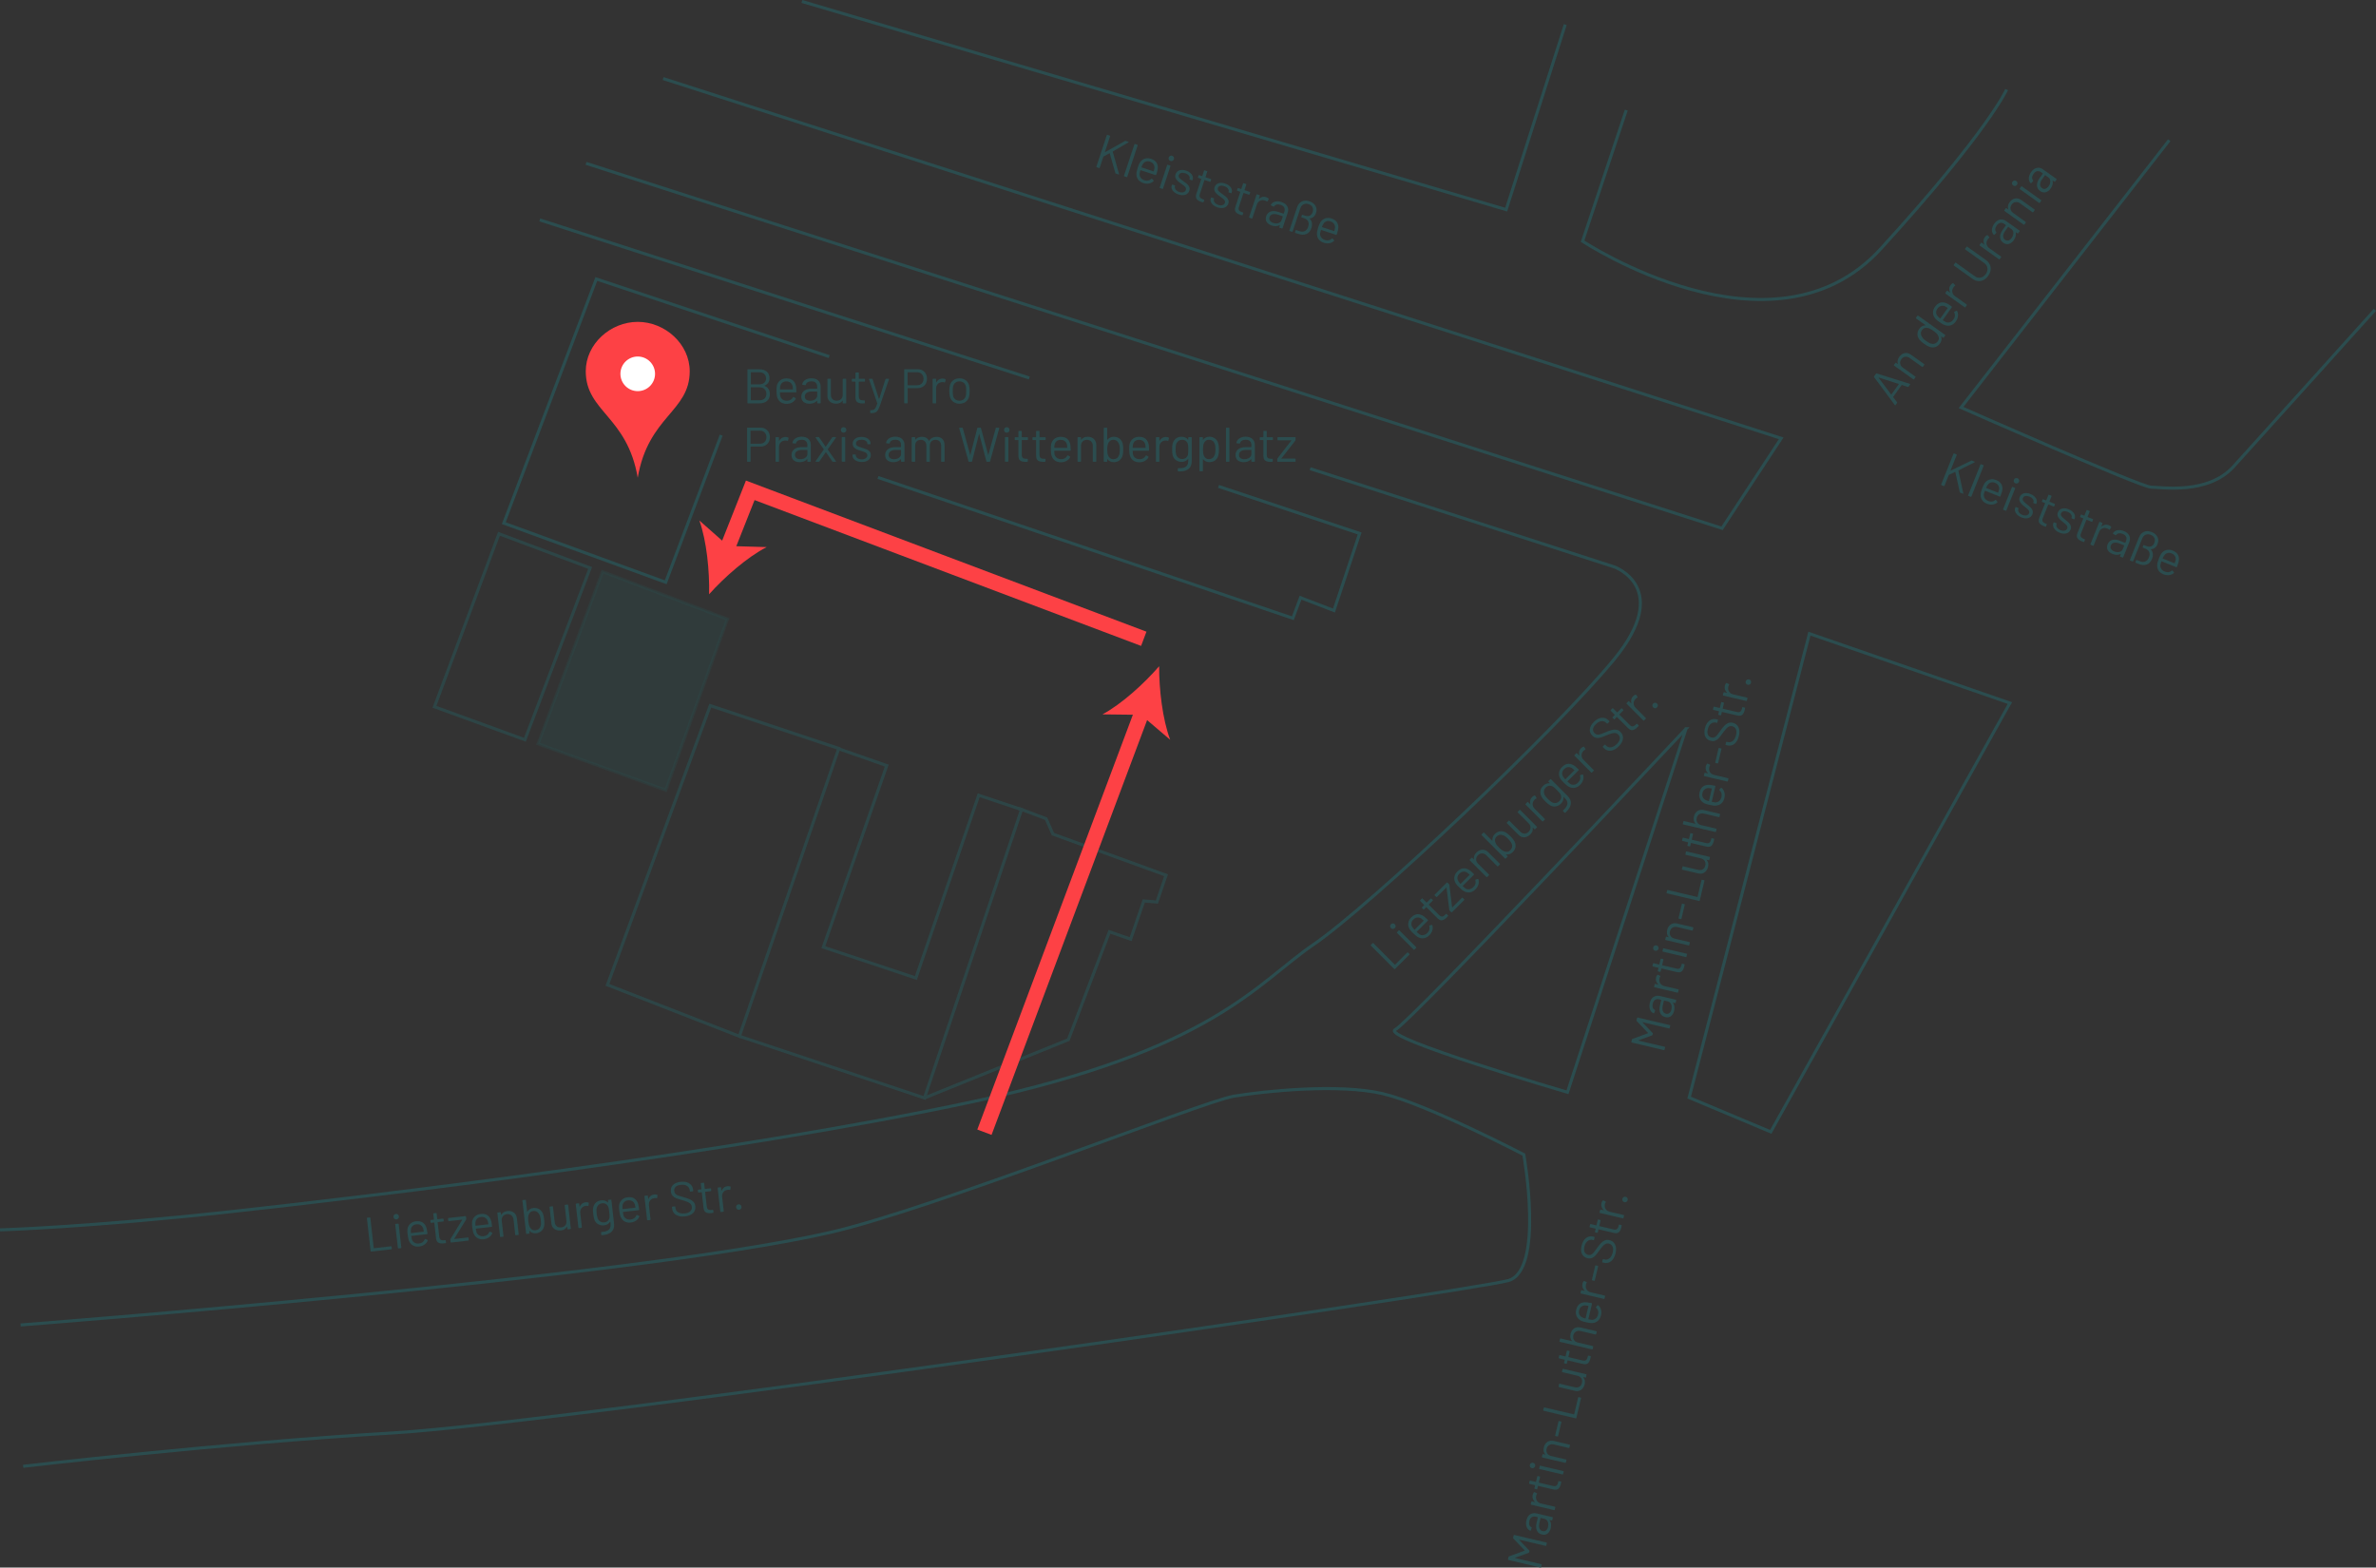 <?xml version="1.0" encoding="UTF-8"?>
<svg xmlns="http://www.w3.org/2000/svg" id="Ebene_2" viewBox="0 0 780.87 515.23">
  <rect x="0" y="0" width="780.87" height="515.23" fill="#333333" stroke="none"/>
  <defs>
    <style>.cls-1{opacity:.3;}.cls-1,.cls-2,.cls-3,.cls-4{stroke-miterlimit:10;}.cls-1,.cls-3,.cls-4{stroke:#2b4d4f;}.cls-1,.cls-5{fill:#2b4d4f;}.cls-2{stroke:#fd4145;stroke-width:5px;}.cls-2,.cls-3,.cls-4{fill:none;}.cls-3,.cls-6{opacity:.7;}.cls-5,.cls-7,.cls-8{stroke-width:0px;}.cls-7{fill:#fff;}.cls-8{fill:#fd4145;}</style>
  </defs>
  <g id="Ebene_1-2">
    <path class="cls-4" d="m430.58,154.05l99.89,32.26s19.43,6.76,0,30.41c-19.43,23.65-80.24,81.09-98.83,93.76-18.58,12.67-32.94,34.63-111.5,51.53-78.56,16.89-198.5,31.25-244.96,36.32C28.73,403.39.01,404.24.01,404.24"></path>
    <line class="cls-4" x1="177.4" y1="72.28" x2="338.28" y2="124.24"></line>
    <polyline class="cls-4" points="192.6 53.69 565.95 173.64 585.38 144.07 217.94 25.82"></polyline>
    <path class="cls-4" d="m554.12,239.52s-90.51,96.37-95.58,98.91,56.61,20.58,56.61,20.58l38.96-119.49Z"></path>
    <polygon class="cls-4" points="594.67 208.27 555.14 360.76 581.96 372.02 660.55 231.08 594.67 208.27"></polygon>
    <path class="cls-4" d="m534.47,36.19l-14.36,43.08s62.51,41.39,97.98,2.53c35.48-38.86,41.39-52.37,41.39-52.37"></path>
    <path class="cls-4" d="m712.92,46.09l-68.42,87.85s59.13,26.19,62.51,26.19,18.58,2.53,27.03-6.76c8.45-9.29,46.46-51.53,46.46-51.53"></path>
    <polyline class="cls-4" points="237.02 143.01 218.79 191.38 165.57 171.95 195.98 91.7 272.51 117.21"></polyline>
    <polyline class="cls-4" points="400.46 159.87 446.85 175.33 438.4 200.67 427.42 196.45 424.89 203.2 288.55 156.93"></polyline>
    <path class="cls-4" d="m6.77,435.49s200.82-15.41,266.07-30.41c34.1-7.84,122.48-43.08,132.61-44.77s34.63-4.22,48.99-.84c14.36,3.38,46.36,20.03,46.36,20.03,0,0,6.76,38.01-5.07,41.39s-309.9,46.7-366.5,50.08c-56.59,3.38-121.63,10.98-121.63,10.98"></path>
    <polyline class="cls-4" points="263.55 .48 495 68.9 514.42 8.08"></polyline>
    <path class="cls-5" d="m458.23,318.51l-7.69-7.7c-.07-.08-.07-.15,0-.23l.58-.58c.08-.07.15-.07.23,0l7.05,7.07s.06.03.09,0l4-3.99c.08-.08.15-.08.23,0l.47.47c.08.08.08.15,0,.23l-4.73,4.72c-.08.07-.15.07-.23,0Z"></path>
    <path class="cls-5" d="m457.77,305.32c-.24,0-.45-.09-.63-.27-.19-.19-.28-.4-.28-.64,0-.24.1-.45.28-.63.18-.18.39-.27.63-.28.24,0,.45.09.64.28.18.18.27.39.27.63s-.09.45-.27.63c-.18.18-.39.27-.63.27Zm6.84,6.81l-5.49-5.5c-.08-.08-.08-.15,0-.23l.58-.58c.08-.07.15-.08.23,0l5.49,5.5c.07.08.07.15,0,.23l-.58.58c-.08.08-.15.08-.23,0Z"></path>
    <path class="cls-5" d="m468.91,302.01l.36.36c.07.08.07.15,0,.23l-3.66,3.65s-.03.06,0,.09c.43.4.72.65.87.74.42.26.87.35,1.33.27.47-.08.91-.32,1.34-.75.32-.32.52-.67.62-1.05.1-.38.08-.78-.04-1.18-.02-.11.02-.18.11-.2l.7-.18c.1-.02.17.01.2.11.17.55.17,1.12,0,1.7-.17.58-.5,1.12-.99,1.61-.54.53-1.12.85-1.73.96-.61.11-1.22.03-1.82-.26-.5-.23-1.08-.68-1.76-1.36-.32-.32-.57-.58-.76-.79-.19-.21-.34-.42-.45-.62-.36-.62-.5-1.27-.4-1.95.09-.68.42-1.3.97-1.85.69-.68,1.39-1.04,2.1-1.06.72-.02,1.44.24,2.16.78.24.18.52.43.84.75Zm-5.04,1.44c-.05.44.04.86.29,1.26.11.2.34.49.68.86.03.03.06.03.09,0l2.93-2.93s.03-.06,0-.09c-.35-.32-.62-.54-.79-.66-.42-.26-.86-.36-1.31-.31-.45.05-.87.27-1.26.65s-.58.77-.63,1.21Z"></path>
    <path class="cls-5" d="m470.87,296.02l-1.28,1.28s-.03.06,0,.09l3.33,3.34c.36.36.7.54,1.01.52.31-.02.64-.2.98-.54l.28-.28c.08-.08.15-.08.23,0l.46.46c.08.08.08.15,0,.23-.08.1-.22.24-.41.43-.54.54-1.06.85-1.54.93-.48.08-1-.16-1.55-.71l-3.58-3.59s-.06-.03-.09,0l-.69.69c-.08.08-.15.08-.23,0l-.44-.44c-.07-.08-.08-.15,0-.23l.69-.69s.03-.06,0-.09l-1.31-1.31c-.08-.07-.08-.15,0-.23l.55-.55c.08-.08.15-.08.23,0l1.31,1.31s.06.03.09,0l1.28-1.28c.07-.08.15-.08.23,0l.44.44c.08.08.08.15,0,.23Z"></path>
    <path class="cls-5" d="m476.95,299.83l-.54-.54c-.05-.05-.08-.11-.09-.18l-.92-7.35s0-.05-.03-.05c-.02,0-.04,0-.05.02l-3.08,3.08c-.08.08-.15.08-.23,0l-.51-.51c-.08-.08-.08-.15,0-.23l3.98-3.97c.08-.07.15-.07.23,0l.54.54c.05.05.08.11.09.18l.89,7.39s0,.05.03.05c.02,0,.04,0,.05-.02l3.16-3.15c.07-.08.15-.08.23,0l.51.51c.08.08.08.15,0,.23l-4.02,4.01c-.08.08-.15.08-.23,0Z"></path>
    <path class="cls-5" d="m484.03,286.93l.36.36c.07.08.07.15,0,.23l-3.66,3.65s-.03.06,0,.09c.43.4.72.65.87.74.42.26.87.35,1.34.27.47-.07.91-.32,1.34-.75.32-.32.52-.67.62-1.05.1-.38.08-.78-.04-1.18-.02-.11.02-.18.11-.2l.7-.18c.1-.02.17.02.21.11.17.55.17,1.12,0,1.7-.17.58-.5,1.12-.99,1.61-.54.53-1.12.85-1.73.96-.61.11-1.22.02-1.82-.26-.5-.23-1.09-.68-1.76-1.36-.32-.32-.57-.58-.76-.79-.19-.21-.34-.42-.45-.62-.36-.62-.5-1.27-.4-1.95s.42-1.3.97-1.85c.69-.69,1.39-1.04,2.11-1.06.72-.02,1.44.24,2.16.78.24.18.52.43.84.75Zm-5.04,1.44c-.05.44.04.86.29,1.26.11.21.34.49.68.86.03.03.06.03.09,0l2.93-2.93s.03-.06,0-.09c-.35-.32-.62-.54-.79-.66-.42-.26-.86-.36-1.31-.31-.45.05-.87.27-1.26.65-.37.37-.58.77-.63,1.21Z"></path>
    <path class="cls-5" d="m487.22,279.28c.71,0,1.37.29,1.96.89l3.73,3.74c.08.08.08.15,0,.23l-.58.58c-.08.07-.15.07-.23,0l-3.57-3.58c-.42-.42-.88-.63-1.4-.64s-.98.18-1.38.58c-.42.41-.62.88-.62,1.39s.21.98.62,1.39l3.59,3.6c.08.08.08.15,0,.23l-.58.58c-.08.08-.15.08-.23,0l-5.49-5.5c-.07-.08-.08-.15,0-.23l.58-.58c.08-.07.15-.07.23,0l.49.49s.03.02.05.02c.02,0,.03-.02.02-.04-.14-.8.14-1.54.83-2.23.61-.6,1.26-.91,1.98-.91Z"></path>
    <path class="cls-5" d="m496.43,274.89c.62.62,1.04,1.15,1.28,1.6.32.61.44,1.23.36,1.86-.08.63-.39,1.2-.92,1.73-.3.3-.64.52-1.01.64-.37.13-.75.16-1.14.1-.02,0-.04,0-.05.02-.01.02,0,.04,0,.05l.49.49c.08.08.08.15,0,.23l-.58.58c-.08.08-.15.08-.23,0l-7.69-7.7c-.08-.08-.08-.15,0-.23l.58-.58c.08-.07.15-.07.23,0l2.67,2.67s.03.02.04.01c.02,0,.02-.03.02-.06-.05-.38-.01-.76.12-1.13.13-.37.34-.71.65-1.01.54-.53,1.12-.84,1.76-.93.64-.09,1.26.05,1.88.39.43.25.94.67,1.54,1.27Zm-.02,1.68c-.17-.23-.43-.52-.79-.88s-.68-.64-.93-.8c-.25-.17-.5-.29-.76-.36-.35-.15-.71-.19-1.08-.12-.37.07-.71.25-1.01.55-.29.29-.46.61-.51.97-.05.36,0,.72.17,1.06.08.24.21.47.38.71.17.24.44.54.81.91.36.36.66.63.89.79.23.17.46.29.69.38.36.17.72.23,1.09.18.36-.04.69-.22,1-.52.32-.32.51-.67.58-1.06.07-.39.02-.76-.16-1.12-.08-.23-.21-.47-.38-.7Z"></path>
    <path class="cls-5" d="m498.8,266.81l.58-.58c.08-.08.15-.07.23,0l5.49,5.5c.08.08.08.15,0,.22l-.58.58c-.08.08-.15.08-.23,0l-.49-.49s-.03-.02-.06-.01c-.02,0-.03.02-.02.05.15.78-.12,1.52-.81,2.2-.36.36-.77.62-1.22.78-.45.16-.91.19-1.36.08-.46-.1-.88-.35-1.27-.74l-3.82-3.83c-.08-.08-.08-.15,0-.23l.58-.58c.08-.08.15-.07.23,0l3.58,3.59c.43.43.89.65,1.38.66.5.01.95-.19,1.36-.6.43-.43.64-.9.64-1.41,0-.51-.22-.97-.64-1.4l-3.58-3.59c-.07-.07-.07-.15,0-.23Z"></path>
    <path class="cls-5" d="m504.34,261.47c.09-.03.16,0,.21.08l.43.68c.05.1.03.17-.08.22-.18.08-.36.2-.52.36l-.14.16c-.38.41-.56.88-.54,1.41.02.53.24,1.01.66,1.43l3.33,3.34c.08.08.08.15,0,.23l-.58.58c-.08.08-.15.08-.23,0l-5.49-5.5c-.08-.08-.08-.15,0-.23l.58-.58c.08-.08.15-.08.23,0l.69.69s.04.03.06.02c.01,0,.02-.02,0-.04-.12-.44-.13-.86-.04-1.26.09-.4.3-.76.62-1.09.25-.25.51-.41.79-.5Z"></path>
    <path class="cls-5" d="m508.92,256.71l.58-.58c.08-.08.15-.07.23,0l5.41,5.43c.84.85,1.22,1.71,1.12,2.59s-.57,1.74-1.42,2.6c-.17.17-.31.3-.41.38-.08.07-.16.06-.24-.01l-.5-.54s-.05-.08-.05-.12c0-.04.02-.07.06-.1l.32-.29c.7-.7,1.07-1.35,1.12-1.94.04-.59-.23-1.19-.83-1.78l-.42-.42s-.03-.02-.05-.01c-.01,0-.02.03-.02.06.1.8-.16,1.52-.81,2.16-.49.49-1.06.79-1.7.91-.65.12-1.27,0-1.88-.36-.4-.22-.91-.63-1.52-1.25-.33-.33-.6-.62-.81-.87-.21-.25-.37-.49-.49-.73-.32-.59-.43-1.2-.36-1.83.08-.63.37-1.19.87-1.69.67-.67,1.4-.96,2.2-.86.03,0,.05,0,.05-.03,0-.02,0-.04-.02-.05l-.44-.44c-.08-.08-.08-.15,0-.23Zm3.45,3.7c-.16-.17-.39-.42-.71-.74-.38-.39-.65-.64-.79-.76-.14-.12-.28-.23-.42-.31-.38-.26-.79-.37-1.23-.34-.45.03-.85.23-1.21.59-.35.35-.55.76-.59,1.21-.04.45.05.88.28,1.31.16.32.5.73,1.02,1.25.55.55.97.89,1.25,1.03.39.24.82.34,1.28.29.46-.04.87-.25,1.23-.61.37-.37.57-.77.61-1.21.04-.44-.08-.85-.33-1.23-.09-.13-.21-.29-.37-.46Z"></path>
    <path class="cls-5" d="m518.46,252.57l.36.36c.08.08.07.15,0,.23l-3.66,3.65s-.03.06,0,.09c.43.4.72.65.87.74.42.26.87.35,1.33.27.47-.07.91-.32,1.34-.75.32-.32.52-.67.62-1.05.1-.38.08-.78-.04-1.18-.02-.11.02-.18.12-.2l.7-.18c.1-.02.17.02.2.11.17.55.17,1.12,0,1.7-.17.58-.5,1.12-.99,1.61-.54.53-1.12.85-1.73.96-.61.11-1.22.02-1.82-.26-.5-.23-1.09-.68-1.76-1.36-.32-.32-.57-.58-.76-.79-.19-.21-.34-.42-.45-.62-.36-.62-.5-1.27-.4-1.95.09-.68.42-1.3.97-1.85.69-.68,1.39-1.04,2.1-1.06.72-.02,1.44.24,2.16.78.24.18.52.43.84.75Zm-5.04,1.44c-.05.44.04.86.29,1.26.11.2.34.49.68.86.03.03.06.03.09,0l2.93-2.93s.03-.06,0-.09c-.35-.32-.62-.54-.79-.66-.42-.26-.86-.36-1.31-.31-.45.05-.87.27-1.26.65-.37.37-.58.77-.64,1.21Z"></path>
    <path class="cls-5" d="m520.42,245.42c.09-.03.16,0,.21.08l.43.68c.05.1.03.17-.08.22-.18.08-.35.2-.52.36l-.14.16c-.38.41-.56.88-.54,1.41.02.53.24,1.01.66,1.43l3.33,3.34c.08.08.08.15,0,.23l-.58.58c-.08.08-.15.08-.23,0l-5.49-5.5c-.08-.08-.08-.15,0-.23l.58-.58c.08-.08.15-.08.23,0l.69.69s.04.03.06.02c.02,0,.02-.02.01-.05-.12-.44-.14-.86-.04-1.26.09-.4.3-.76.62-1.08.25-.25.51-.42.79-.5Z"></path>
    <path class="cls-5" d="m529.42,246.73c-.88.11-1.64-.16-2.28-.8l-.35-.35c-.08-.08-.08-.15,0-.23l.55-.55c.08-.08.15-.07.23,0l.3.31c.44.44.97.61,1.6.52.63-.09,1.27-.46,1.91-1.1.58-.58.9-1.14.96-1.69.06-.55-.12-1.02-.53-1.43-.26-.26-.56-.42-.89-.47-.33-.05-.72-.01-1.18.11-.46.12-1.06.34-1.8.65-.79.34-1.43.58-1.91.72-.48.14-.96.18-1.42.1-.46-.08-.89-.32-1.3-.73-.63-.63-.9-1.35-.81-2.14.09-.79.52-1.57,1.29-2.34.84-.84,1.7-1.3,2.57-1.39.88-.09,1.64.19,2.29.84l.25.25c.08.08.08.15,0,.23l-.57.56c-.08.08-.15.08-.23,0l-.2-.2c-.44-.44-.97-.63-1.59-.56-.62.06-1.24.4-1.85,1.01-.54.53-.84,1.06-.91,1.56-.07.51.11.97.52,1.38.27.27.57.43.88.46s.67,0,1.06-.13c.39-.13.97-.36,1.72-.69.78-.32,1.43-.55,1.96-.69.53-.14,1.04-.17,1.53-.09s.94.32,1.35.73c.63.63.9,1.37.81,2.22-.09.85-.55,1.68-1.38,2.51-.85.85-1.72,1.33-2.6,1.44Z"></path>
    <path class="cls-5" d="m533.5,233.52l-1.28,1.28s-.03.06,0,.09l3.33,3.34c.36.36.7.54,1.01.52.31-.02.64-.2.98-.54l.28-.28c.08-.08.15-.08.23,0l.46.46c.08.08.08.15,0,.23-.08.1-.22.24-.41.43-.54.54-1.06.85-1.54.93-.48.08-1-.16-1.55-.71l-3.58-3.59s-.06-.03-.09,0l-.69.69c-.08.08-.15.08-.23,0l-.44-.44c-.08-.08-.08-.15,0-.23l.69-.69s.03-.06,0-.09l-1.31-1.31c-.08-.08-.08-.15,0-.23l.55-.55c.08-.08.15-.07.23,0l1.31,1.31s.06.03.09,0l1.28-1.28c.08-.08.15-.08.23,0l.44.44c.08.08.08.15,0,.23Z"></path>
    <path class="cls-5" d="m537.54,228.33c.09-.03.16,0,.21.08l.43.68c.05.1.03.17-.08.21-.18.08-.36.2-.52.36l-.14.16c-.38.41-.56.88-.54,1.41.02.53.24,1.01.66,1.43l3.33,3.34c.08.08.07.15,0,.23l-.58.58c-.08.08-.15.08-.23,0l-5.49-5.5c-.08-.08-.08-.15,0-.23l.58-.58c.08-.08.15-.08.23,0l.69.69s.04.03.06.02c.01,0,.02-.02,0-.05-.12-.44-.13-.86-.04-1.25.09-.4.3-.76.62-1.09.25-.25.51-.41.79-.5Z"></path>
    <path class="cls-5" d="m543.95,232.79c-.24,0-.45-.1-.63-.28-.19-.19-.28-.4-.28-.63,0-.23.09-.44.28-.63.18-.18.39-.27.63-.28.24,0,.45.09.64.28.18.18.27.39.27.63,0,.24-.09.45-.27.63-.19.19-.4.28-.64.28Z"></path>
    <path class="cls-5" d="m537.83,335.37l.19-.81c.02-.1.09-.14.19-.12l10.59,2.5c.1.02.14.09.12.19l-.19.79c-.02.1-.09.14-.19.12l-8.66-2.04s-.05,0-.07.02c-.01.02,0,.04.02.05l3.29,3.46c.06.07.08.14.07.21l-.1.41c-.02.07-.06.13-.14.16l-4.46,1.63s-.05.02-.04.04c0,.02.02.04.05.05l8.61,2.03c.1.02.14.09.12.19l-.19.79c-.02.1-.09.14-.19.12l-10.59-2.5c-.1-.02-.14-.09-.12-.19l.19-.81c.02-.08.07-.14.14-.17l5.13-1.88s.02-.02.03-.04,0-.04,0-.05l-3.74-3.94c-.06-.07-.08-.14-.07-.21Z"></path>
    <path class="cls-5" d="m543.46,327.68c.6-.39,1.29-.5,2.08-.31l5.23,1.23c.1.02.14.09.12.19l-.19.79c-.02.1-.09.14-.19.12l-.64-.15s-.04,0-.05.01c-.01.01-.01.03,0,.06.25.33.41.72.47,1.18s.03.93-.09,1.44c-.17.74-.51,1.31-1,1.72-.49.41-1.12.52-1.89.34-.78-.18-1.33-.61-1.65-1.28-.32-.67-.36-1.51-.12-2.52l.43-1.81s0-.07-.05-.08l-.59-.14c-.53-.12-.98-.08-1.36.15-.38.22-.64.65-.79,1.27-.12.5-.12.93,0,1.28.12.36.34.61.67.76.1.06.13.13.1.22l-.31.81c-.05.11-.1.15-.16.11-.56-.22-.96-.64-1.2-1.27-.24-.62-.26-1.34-.07-2.15.22-.93.63-1.6,1.23-2Zm5.76,2.43c-.2-.52-.56-.84-1.08-.96l-1.21-.29s-.07,0-.08.05l-.38,1.63c-.16.68-.15,1.27.03,1.75.18.48.52.78,1.02.9.46.11.84.03,1.15-.23.31-.26.52-.65.64-1.16.14-.61.12-1.18-.08-1.7Z"></path>
    <path class="cls-5" d="m544.67,320.43c.06-.07.14-.09.22-.04l.72.35c.1.06.11.13.05.22-.11.16-.2.35-.25.58l-.03.21c-.11.54-.01,1.04.28,1.48.29.44.73.73,1.32.87l4.59,1.08c.1.02.14.09.12.19l-.19.79c-.03.11-.09.14-.19.12l-7.57-1.78c-.1-.03-.14-.09-.12-.19l.19-.79c.02-.1.09-.14.19-.12l.95.22s.05,0,.06-.01c0-.01,0-.03-.01-.04-.33-.31-.57-.66-.7-1.04-.13-.39-.15-.8-.04-1.25.08-.34.22-.62.41-.84Z"></path>
    <path class="cls-5" d="m546.69,315.42l-.42,1.76s0,.07.05.08l4.59,1.08c.5.12.88.09,1.13-.09s.44-.5.55-.98l.09-.39c.02-.1.09-.14.19-.12l.64.15c.1.02.14.09.12.19-.02.13-.06.32-.12.58-.18.75-.45,1.28-.82,1.6-.37.32-.93.39-1.69.21l-4.94-1.16s-.07,0-.08.05l-.22.95c-.03.1-.09.14-.19.12l-.61-.14c-.1-.02-.14-.09-.12-.19l.22-.95s0-.07-.05-.08l-1.81-.43c-.1-.03-.14-.09-.12-.19l.18-.76c.02-.1.09-.14.19-.12l1.81.43s.07,0,.08-.05l.42-1.76c.02-.1.09-.14.19-.12l.61.14c.1.02.14.09.12.19Z"></path>
    <path class="cls-5" d="m544.66,312.39c-.21.13-.43.16-.68.1-.26-.06-.45-.19-.57-.4-.12-.2-.15-.43-.09-.68.06-.25.19-.44.39-.57.2-.13.43-.16.69-.1.25.06.44.19.56.4.13.21.16.43.1.68s-.19.44-.4.56Zm9.4,2.18l-7.57-1.78c-.1-.03-.14-.09-.12-.19l.19-.79c.02-.1.09-.14.19-.12l7.57,1.78c.1.02.14.09.12.19l-.19.79c-.02.1-.09.14-.19.12Z"></path>
    <path class="cls-5" d="m549.11,303.83c.6-.38,1.32-.47,2.14-.28l5.14,1.21c.1.02.14.09.12.19l-.19.79c-.02.1-.09.14-.19.12l-4.92-1.16c-.57-.13-1.08-.07-1.52.19-.45.26-.73.67-.86,1.22-.13.57-.07,1.08.2,1.51.27.44.69.72,1.26.86l4.95,1.17c.1.02.14.09.12.19l-.19.79c-.02.1-.09.14-.19.12l-7.57-1.78c-.1-.02-.14-.09-.12-.19l.19-.79c.02-.1.09-.14.19-.12l.67.16s.04,0,.05-.01c.01-.01.01-.03,0-.04-.54-.61-.69-1.38-.47-2.33.2-.83.6-1.43,1.2-1.81Z"></path>
    <path class="cls-5" d="m552.42,302.09l-.65-.15c-.1-.02-.14-.09-.12-.19l1.09-4.61c.02-.1.09-.14.19-.12l.65.15c.1.02.14.09.12.19l-1.09,4.61c-.02.1-.09.14-.19.12Z"></path>
    <path class="cls-5" d="m558.43,296.13l-10.59-2.5c-.1-.02-.14-.09-.12-.19l.19-.79c.02-.1.09-.14.19-.12l9.72,2.29s.07,0,.08-.05l1.3-5.5c.02-.1.09-.14.19-.12l.65.15c.1.03.14.09.12.19l-1.54,6.51c-.02.1-.09.14-.19.12Z"></path>
    <path class="cls-5" d="m553.9,280.76l.19-.79c.02-.1.09-.14.19-.12l7.57,1.78c.1.02.14.09.12.19l-.19.79c-.02.1-.09.14-.19.12l-.67-.16s-.04,0-.05.02c-.02.02-.01.04,0,.05.54.59.7,1.35.48,2.3-.12.5-.33.93-.63,1.31-.3.37-.67.63-1.11.79s-.93.17-1.47.04l-5.26-1.24c-.1-.02-.14-.09-.12-.19l.19-.79c.02-.1.09-.14.19-.12l4.94,1.16c.59.14,1.1.08,1.53-.17.43-.25.71-.66.84-1.23.14-.59.07-1.1-.2-1.53-.27-.43-.7-.71-1.28-.85l-4.94-1.16c-.1-.03-.14-.09-.12-.19Z"></path>
    <path class="cls-5" d="m556.42,274.17l-.42,1.76s0,.07.05.08l4.59,1.08c.5.12.88.09,1.13-.09.25-.17.44-.5.55-.98l.09-.39c.02-.1.09-.14.19-.12l.64.15c.1.03.14.09.12.19-.02.13-.06.32-.12.58-.18.75-.45,1.28-.82,1.6-.37.32-.93.39-1.69.21l-4.94-1.16s-.07,0-.08.05l-.22.95c-.02.1-.09.14-.19.12l-.61-.14c-.1-.02-.14-.09-.12-.19l.22-.95s0-.07-.05-.08l-1.81-.43c-.1-.02-.14-.09-.12-.19l.18-.76c.02-.1.09-.14.19-.12l1.81.43s.07,0,.08-.05l.42-1.76c.02-.1.09-.14.19-.12l.61.14c.1.03.14.09.12.19Z"></path>
    <path class="cls-5" d="m557.9,266.55c.6-.38,1.32-.47,2.14-.28l5.14,1.21c.1.02.14.09.12.19l-.19.79c-.02.1-.09.14-.19.12l-4.92-1.16c-.57-.13-1.08-.07-1.52.19-.45.26-.73.67-.86,1.22-.13.57-.07,1.08.2,1.51.27.44.69.72,1.26.86l4.95,1.17c.1.02.14.09.12.19l-.19.79c-.03.1-.09.14-.19.12l-10.59-2.5c-.1-.02-.14-.09-.12-.19l.19-.79c.02-.1.09-.14.19-.12l3.69.87s.04,0,.05-.01c.01-.01.01-.03,0-.04-.54-.61-.69-1.38-.47-2.33.2-.83.6-1.43,1.2-1.81Z"></path>
    <path class="cls-5" d="m563.14,258.15l.5.12c.1.02.14.09.12.19l-1.19,5.03s0,.07.05.08c.58.11.95.17,1.13.17.49,0,.92-.16,1.28-.47.36-.31.61-.76.74-1.34.1-.44.09-.84-.02-1.22-.12-.38-.34-.7-.66-.98-.08-.08-.08-.16-.01-.23l.5-.52c.07-.07.15-.08.23-.01.44.38.74.86.9,1.45.16.59.17,1.22,0,1.89-.18.73-.51,1.31-.97,1.73-.46.42-1.02.66-1.69.74-.54.07-1.28,0-2.21-.23-.44-.1-.79-.19-1.06-.27-.27-.08-.51-.18-.71-.29-.63-.34-1.09-.82-1.37-1.45-.28-.63-.33-1.32-.15-2.08.22-.94.63-1.61,1.23-2.01.6-.4,1.35-.55,2.25-.47.3.03.67.09,1.1.19Zm-3.52,3.88c.19.4.49.7.91.91.2.11.55.24,1.03.37.04,0,.07,0,.08-.05l.95-4.03s0-.07-.05-.08c-.47-.09-.81-.14-1.02-.14-.49,0-.92.15-1.28.43-.36.28-.6.69-.72,1.22-.12.51-.09.96.1,1.36Z"></path>
    <path class="cls-5" d="m561.03,251.04c.06-.07.14-.09.22-.05l.72.35c.1.06.11.13.05.22-.11.16-.2.35-.25.58l-.03.21c-.11.54-.01,1.04.28,1.48.3.44.73.73,1.32.87l4.59,1.08c.1.02.14.09.12.19l-.19.79c-.02.1-.09.14-.19.12l-7.57-1.78c-.1-.02-.14-.09-.12-.19l.19-.79c.03-.1.09-.14.19-.12l.95.22s.05,0,.06-.01c0-.01,0-.03-.01-.04-.33-.31-.57-.66-.7-1.04-.13-.39-.15-.8-.04-1.25.08-.34.22-.62.41-.84Z"></path>
    <path class="cls-5" d="m564.48,250.92l-.65-.15c-.1-.02-.14-.09-.12-.19l1.09-4.61c.03-.1.09-.14.19-.12l.65.15c.1.02.14.09.12.19l-1.09,4.61c-.02.1-.09.14-.19.12Z"></path>
    <path class="cls-5" d="m570.06,244.47c-.69.55-1.48.73-2.36.52l-.48-.11c-.1-.02-.14-.09-.12-.19l.18-.76c.02-.1.09-.14.19-.12l.42.1c.6.14,1.15,0,1.63-.4.49-.41.83-1.06,1.04-1.94.19-.8.16-1.45-.08-1.94-.24-.5-.64-.81-1.2-.94-.36-.09-.7-.06-1,.07s-.62.37-.94.72c-.32.35-.72.85-1.19,1.5-.5.71-.91,1.25-1.25,1.62-.33.38-.72.65-1.15.83-.43.18-.93.2-1.49.07-.87-.21-1.48-.67-1.82-1.39s-.38-1.61-.13-2.67c.27-1.15.76-2,1.45-2.54s1.49-.7,2.38-.49l.34.08c.1.02.14.09.12.19l-.18.78c-.02.1-.09.14-.19.12l-.28-.07c-.6-.14-1.15-.02-1.65.36-.5.38-.84.99-1.04,1.83-.17.74-.16,1.34.05,1.8s.6.77,1.17.9c.37.09.71.07.99-.07s.57-.36.83-.67c.27-.32.63-.81,1.1-1.49.49-.68.92-1.23,1.3-1.62s.8-.69,1.25-.89c.46-.19.96-.23,1.53-.09.87.21,1.49.69,1.86,1.46.37.77.42,1.72.15,2.86-.28,1.17-.76,2.04-1.45,2.59Z"></path>
    <path class="cls-5" d="m566.58,231.09l-.42,1.76s0,.07.05.08l4.59,1.08c.5.12.88.09,1.13-.09.25-.18.44-.5.55-.98l.09-.39c.02-.1.09-.14.19-.12l.64.15c.1.02.14.09.12.19-.02.13-.06.32-.12.58-.18.75-.45,1.28-.82,1.6-.37.32-.93.39-1.69.21l-4.94-1.16s-.07,0-.08.05l-.22.95c-.02.1-.09.14-.19.12l-.61-.14c-.1-.02-.14-.09-.12-.19l.22-.95s0-.07-.05-.08l-1.81-.43c-.1-.02-.14-.09-.12-.19l.18-.76c.02-.1.09-.14.19-.12l1.81.43s.07,0,.08-.05l.42-1.76c.02-.1.09-.14.19-.12l.61.14c.1.02.14.09.12.19Z"></path>
    <path class="cls-5" d="m567.28,224.55c.06-.07.14-.09.22-.05l.72.35c.1.06.11.13.05.23-.11.16-.2.35-.25.58l-.03.21c-.11.54-.01,1.04.28,1.48.29.44.73.73,1.32.87l4.59,1.08c.1.02.14.09.12.19l-.19.79c-.03.1-.09.14-.19.12l-7.57-1.78c-.1-.02-.14-.09-.12-.19l.19-.79c.02-.1.09-.14.19-.12l.95.22s.05,0,.06-.01c0-.01,0-.03-.01-.04-.33-.31-.57-.66-.7-1.04-.13-.39-.15-.8-.04-1.25.08-.34.22-.62.41-.84Z"></path>
    <path class="cls-5" d="m575.07,224.97c-.2.12-.43.15-.68.09-.26-.06-.45-.19-.57-.39-.12-.2-.15-.43-.09-.69.06-.25.19-.44.39-.57.2-.13.43-.16.69-.1.25.06.44.19.56.4.13.2.16.43.1.68-.06.26-.19.45-.4.57Z"></path>
    <path class="cls-5" d="m497.28,505.44l.19-.81c.02-.1.09-.14.19-.12l10.59,2.5c.1.02.14.09.12.19l-.19.79c-.02.1-.09.14-.19.12l-8.66-2.04s-.05,0-.07.02c-.01.02,0,.04.02.05l3.29,3.46c.06.07.08.14.07.21l-.1.41c-.02.07-.06.13-.14.16l-4.46,1.63s-.05.02-.04.04c0,.02.02.04.05.05l8.61,2.03c.1.02.14.09.12.19l-.19.79c-.02.1-.09.14-.19.12l-10.59-2.5c-.1-.02-.14-.09-.12-.19l.19-.81c.02-.08.07-.14.14-.17l5.13-1.88s.02-.02.03-.04,0-.04,0-.05l-3.74-3.94c-.06-.07-.08-.14-.07-.21Z"></path>
    <path class="cls-5" d="m502.91,497.74c.6-.39,1.29-.5,2.08-.31l5.23,1.23c.1.02.14.09.12.19l-.19.79c-.02.1-.09.14-.19.12l-.64-.15s-.04,0-.05.01c-.01.01-.01.03,0,.06.25.33.41.72.47,1.18s.03.93-.09,1.44c-.17.74-.51,1.31-1,1.72-.49.41-1.12.52-1.89.34-.78-.18-1.33-.61-1.65-1.28-.32-.67-.36-1.51-.12-2.52l.43-1.81s0-.07-.05-.08l-.59-.14c-.53-.12-.98-.08-1.36.15-.38.22-.64.65-.79,1.27-.12.5-.12.93,0,1.28.12.36.34.61.67.76.1.06.13.13.1.22l-.31.81c-.05.11-.1.15-.16.11-.56-.22-.96-.64-1.2-1.27-.24-.62-.26-1.34-.07-2.15.22-.93.63-1.6,1.23-2Zm5.76,2.43c-.2-.52-.56-.84-1.08-.96l-1.21-.29s-.07,0-.08.05l-.38,1.63c-.16.68-.15,1.27.03,1.75.18.48.52.78,1.02.9.46.11.84.03,1.15-.23.31-.26.52-.65.64-1.16.14-.61.12-1.18-.08-1.7Z"></path>
    <path class="cls-5" d="m504.13,490.5c.06-.07.14-.09.22-.04l.72.35c.1.06.11.13.05.22-.11.16-.2.35-.25.58l-.03.21c-.11.54-.01,1.04.28,1.48.29.44.73.73,1.32.87l4.59,1.08c.1.02.14.09.12.19l-.19.79c-.03.11-.09.14-.19.12l-7.57-1.78c-.1-.03-.14-.09-.12-.19l.19-.79c.02-.1.09-.14.19-.12l.95.22s.05,0,.06-.01c0-.01,0-.03-.01-.04-.33-.31-.57-.66-.7-1.04-.13-.39-.15-.8-.04-1.25.08-.34.22-.62.41-.84Z"></path>
    <path class="cls-5" d="m506.15,485.48l-.42,1.76s0,.07.05.08l4.59,1.08c.5.12.88.09,1.13-.09s.44-.5.55-.98l.09-.39c.02-.1.09-.14.19-.12l.64.15c.1.02.14.09.12.19-.02.13-.06.32-.12.58-.18.75-.45,1.28-.82,1.6-.37.32-.93.39-1.69.21l-4.94-1.16s-.07,0-.08.05l-.22.95c-.03.1-.09.14-.19.12l-.61-.14c-.1-.02-.14-.09-.12-.19l.22-.95s0-.07-.05-.08l-1.81-.43c-.1-.03-.14-.09-.12-.19l.18-.76c.02-.1.09-.14.19-.12l1.81.43s.07,0,.08-.05l.42-1.76c.02-.1.09-.14.19-.12l.61.14c.1.02.14.09.12.19Z"></path>
    <path class="cls-5" d="m504.12,482.45c-.21.13-.43.16-.68.1-.26-.06-.45-.19-.57-.4-.12-.2-.15-.43-.09-.68.06-.25.19-.44.39-.57.2-.13.43-.16.69-.1.25.06.44.19.56.4.13.21.16.43.1.68s-.19.44-.4.56Zm9.4,2.18l-7.57-1.78c-.1-.03-.14-.09-.12-.19l.19-.79c.02-.1.09-.14.19-.12l7.57,1.78c.1.02.14.09.12.19l-.19.79c-.02.1-.09.14-.19.12Z"></path>
    <path class="cls-5" d="m508.57,473.9c.6-.38,1.32-.47,2.14-.28l5.14,1.21c.1.02.14.09.12.19l-.19.79c-.02.1-.09.14-.19.12l-4.92-1.16c-.57-.13-1.08-.07-1.52.19-.45.26-.73.67-.86,1.22-.13.57-.07,1.08.2,1.51.27.44.69.72,1.26.86l4.95,1.17c.1.02.14.09.12.19l-.19.79c-.02.1-.09.14-.19.12l-7.57-1.78c-.1-.02-.14-.09-.12-.19l.19-.79c.02-.1.09-.14.19-.12l.67.16s.04,0,.05-.01c.01-.01.01-.03,0-.04-.54-.61-.69-1.38-.47-2.33.2-.83.6-1.43,1.2-1.81Z"></path>
    <path class="cls-5" d="m511.87,472.15l-.65-.15c-.1-.02-.14-.09-.12-.19l1.09-4.61c.02-.1.09-.14.19-.12l.65.15c.1.02.14.09.12.19l-1.09,4.61c-.02.1-.09.14-.19.12Z"></path>
    <path class="cls-5" d="m517.88,466.19l-10.59-2.5c-.1-.02-.14-.09-.12-.19l.19-.79c.02-.1.09-.14.19-.12l9.72,2.29s.07,0,.08-.05l1.3-5.5c.02-.1.09-.14.19-.12l.65.15c.1.03.14.09.12.19l-1.54,6.51c-.02.1-.09.14-.19.12Z"></path>
    <path class="cls-5" d="m513.35,450.82l.19-.79c.02-.1.09-.14.19-.12l7.57,1.78c.1.02.14.09.12.19l-.19.79c-.02.1-.09.14-.19.12l-.67-.16s-.04,0-.05.02c-.02.02-.01.04,0,.05.54.59.7,1.35.48,2.3-.12.5-.33.93-.63,1.31-.3.37-.67.63-1.11.79s-.93.17-1.47.04l-5.26-1.24c-.1-.02-.14-.09-.12-.19l.19-.79c.02-.1.09-.14.19-.12l4.94,1.16c.59.14,1.1.08,1.53-.17.43-.25.71-.66.84-1.23.14-.59.07-1.1-.2-1.53-.27-.43-.7-.71-1.28-.85l-4.94-1.16c-.1-.03-.14-.09-.12-.19Z"></path>
    <path class="cls-5" d="m515.87,444.23l-.42,1.76s0,.07.05.08l4.59,1.08c.5.12.88.09,1.13-.09.25-.17.44-.5.55-.98l.09-.39c.02-.1.09-.14.19-.12l.64.15c.1.03.14.09.12.19-.02.13-.06.32-.12.58-.18.75-.45,1.28-.82,1.6-.37.32-.93.39-1.69.21l-4.94-1.16s-.07,0-.08.05l-.22.95c-.02.1-.09.14-.19.12l-.61-.14c-.1-.02-.14-.09-.12-.19l.22-.95s0-.07-.05-.08l-1.81-.43c-.1-.02-.14-.09-.12-.19l.18-.76c.02-.1.09-.14.19-.12l1.81.43s.07,0,.08-.05l.42-1.76c.02-.1.09-.14.19-.12l.61.14c.1.03.14.09.12.19Z"></path>
    <path class="cls-5" d="m517.36,436.61c.6-.38,1.32-.47,2.14-.28l5.14,1.21c.1.02.14.09.12.19l-.19.79c-.02.1-.09.14-.19.12l-4.92-1.16c-.57-.13-1.08-.07-1.52.19-.45.26-.73.67-.86,1.22-.13.57-.07,1.08.2,1.51.27.44.69.72,1.26.86l4.95,1.17c.1.02.14.09.12.19l-.19.79c-.03.1-.09.14-.19.12l-10.59-2.5c-.1-.02-.14-.09-.12-.19l.19-.79c.02-.1.09-.14.19-.12l3.69.87s.04,0,.05-.01c.01-.01.01-.03,0-.04-.54-.61-.69-1.38-.47-2.33.2-.83.6-1.43,1.2-1.81Z"></path>
    <path class="cls-5" d="m522.59,428.21l.5.12c.1.02.14.09.12.19l-1.19,5.03s0,.07.05.08c.58.11.95.17,1.13.17.49,0,.92-.16,1.28-.47.36-.31.61-.76.74-1.34.1-.44.09-.84-.02-1.22-.12-.38-.34-.71-.66-.98-.08-.08-.08-.16-.01-.23l.5-.52c.07-.07.15-.07.23-.01.44.38.74.86.9,1.45.16.59.17,1.22,0,1.89-.18.74-.51,1.31-.97,1.73-.46.42-1.02.66-1.69.74-.54.07-1.28,0-2.21-.23-.44-.1-.79-.19-1.06-.27-.27-.08-.51-.18-.71-.29-.63-.34-1.09-.82-1.37-1.45-.28-.63-.33-1.32-.15-2.08.22-.94.63-1.61,1.23-2.01.6-.4,1.35-.55,2.25-.47.3.03.67.09,1.1.2Zm-3.52,3.88c.19.4.49.71.91.91.2.11.55.24,1.03.37.04,0,.07,0,.08-.05l.95-4.03s0-.07-.05-.08c-.47-.09-.81-.14-1.02-.14-.49,0-.92.15-1.28.43-.36.28-.6.69-.72,1.22-.12.51-.09.96.1,1.36Z"></path>
    <path class="cls-5" d="m520.49,421.1c.06-.07.14-.09.22-.05l.72.35c.1.06.11.13.05.22-.11.16-.2.35-.25.58l-.03.21c-.11.54-.01,1.04.28,1.48.3.44.73.73,1.32.87l4.59,1.08c.1.03.14.09.12.19l-.19.79c-.02.11-.09.14-.19.12l-7.57-1.78c-.1-.02-.14-.09-.12-.19l.19-.79c.03-.1.09-.14.19-.12l.95.22s.05,0,.06-.01c0-.01,0-.03-.01-.04-.33-.31-.57-.66-.7-1.04-.13-.39-.15-.8-.04-1.25.08-.34.22-.62.41-.84Z"></path>
    <path class="cls-5" d="m523.94,420.98l-.65-.15c-.1-.02-.14-.09-.12-.19l1.09-4.61c.03-.1.09-.14.19-.12l.65.15c.1.02.14.09.12.19l-1.09,4.61c-.02.1-.09.14-.19.12Z"></path>
    <path class="cls-5" d="m529.52,414.53c-.69.55-1.48.73-2.36.52l-.48-.11c-.1-.03-.14-.09-.12-.19l.18-.76c.02-.1.09-.14.19-.12l.42.1c.6.14,1.15,0,1.63-.41.49-.41.83-1.06,1.04-1.94.19-.8.16-1.45-.08-1.94-.24-.5-.64-.81-1.2-.94-.36-.08-.7-.06-1,.07s-.62.37-.94.71c-.32.35-.72.85-1.19,1.5-.5.71-.91,1.25-1.25,1.62-.33.38-.72.65-1.15.83-.43.18-.93.2-1.49.07-.87-.21-1.48-.67-1.82-1.39-.34-.72-.38-1.61-.13-2.67.27-1.15.76-2,1.45-2.54s1.49-.7,2.38-.49l.34.08c.1.02.14.09.12.19l-.18.78c-.02.1-.09.14-.19.12l-.28-.07c-.6-.14-1.15-.02-1.65.36-.5.38-.84.99-1.04,1.83-.17.74-.16,1.34.05,1.8s.6.77,1.17.9c.37.09.71.07.99-.07s.57-.36.83-.67c.27-.32.63-.81,1.1-1.49.49-.68.92-1.23,1.3-1.62s.8-.69,1.25-.89.96-.23,1.53-.09c.87.21,1.49.69,1.86,1.46.37.77.42,1.72.15,2.86-.28,1.17-.76,2.04-1.45,2.59Z"></path>
    <path class="cls-5" d="m526.03,401.16l-.42,1.76s0,.07.05.08l4.59,1.08c.5.12.88.09,1.13-.09s.44-.5.55-.98l.09-.39c.02-.1.09-.14.19-.12l.64.15c.1.02.14.09.12.19-.02.13-.06.32-.12.58-.18.75-.45,1.28-.82,1.6-.37.32-.93.39-1.69.21l-4.94-1.16s-.07,0-.08.05l-.22.95c-.02.1-.09.14-.19.12l-.61-.14c-.1-.02-.14-.09-.12-.19l.22-.95s0-.07-.05-.08l-1.81-.43c-.1-.03-.14-.09-.12-.19l.18-.76c.02-.1.09-.14.19-.12l1.81.43s.07,0,.08-.05l.42-1.76c.02-.1.09-.14.19-.12l.61.14c.1.02.14.09.12.19Z"></path>
    <path class="cls-5" d="m526.73,394.61c.06-.07.14-.09.22-.05l.72.35c.1.06.11.13.05.23-.11.16-.2.35-.25.58l-.03.21c-.11.54-.01,1.04.28,1.48.29.44.73.73,1.32.87l4.59,1.08c.1.02.14.09.12.19l-.19.79c-.03.1-.09.14-.19.12l-7.57-1.78c-.1-.03-.14-.09-.12-.19l.19-.79c.02-.1.09-.14.19-.12l.95.22s.05,0,.06-.01c0-.01,0-.03-.01-.04-.33-.31-.57-.66-.7-1.04-.13-.39-.15-.8-.04-1.25.08-.34.22-.62.41-.84Z"></path>
    <path class="cls-5" d="m534.53,395.03c-.2.12-.43.15-.68.09-.26-.06-.45-.19-.57-.39-.12-.2-.15-.43-.09-.69.06-.25.19-.44.39-.57.2-.13.43-.16.69-.1.25.06.44.19.56.4s.16.43.1.68c-.06.26-.19.45-.4.57Z"></path>
    <path class="cls-5" d="m627.06,127.19l-2.01-.65s-.06,0-.08.02l-2.78,3.89s-.02.05,0,.08l1.27,1.69c.05.08.05.15,0,.23l-.5.7c-.07.1-.14.1-.22,0l-6.82-9.21c-.05-.07-.05-.15,0-.23l.63-.89c.06-.08.13-.11.22-.08l10.93,3.44.06.02c.06.04.06.1,0,.18l-.5.7c-.05.08-.13.1-.21.08Zm-5.49,2.5s.04-.02.05-.03l2.4-3.36s.02-.04.01-.06c0-.02-.02-.04-.04-.04l-6.52-2.1s-.04,0-.05.02-.01.04,0,.06l4.11,5.48s.03.03.05.03Z"></path>
    <path class="cls-5" d="m626,116.06c.7-.12,1.4.06,2.08.55l4.3,3.07c.09.06.1.14.04.22l-.47.66c-.06.09-.14.1-.22.04l-4.12-2.94c-.48-.34-.97-.47-1.48-.4-.51.07-.93.34-1.26.8-.34.48-.47.97-.38,1.48.08.51.37.93.84,1.27l4.14,2.96c.09.06.1.14.04.22l-.47.66c-.06.09-.14.1-.22.04l-6.33-4.52c-.09-.06-.1-.14-.04-.22l.47-.66c.06-.09.14-.1.22-.04l.56.4s.04.02.05,0c.02,0,.02-.02,0-.04-.27-.77-.12-1.54.45-2.33.5-.69,1.09-1.1,1.8-1.22Z"></path>
    <path class="cls-5" d="m629.69,104.44l.47-.66c.06-.09.14-.1.22-.04l8.86,6.32c.09.06.1.14.04.22l-.47.66c-.06.09-.14.1-.22.04l-.55-.39s-.03-.01-.05,0c-.01.01-.02.03-.01.06.12.37.14.75.08,1.13-.06.38-.22.75-.47,1.09-.43.61-.95,1.01-1.56,1.2-.61.19-1.23.17-1.88-.06-.48-.16-1.07-.49-1.78-1-.72-.51-1.22-.95-1.5-1.31-.44-.55-.68-1.15-.7-1.79s.19-1.27.63-1.89c.24-.34.53-.6.87-.79.34-.19.7-.29,1.09-.3.03,0,.05-.02.05-.03,0-.02,0-.03-.02-.04l-3.06-2.18c-.09-.06-.1-.14-.04-.22Zm6.66,5.05c-.21-.2-.52-.45-.94-.75s-.76-.51-1.02-.65c-.26-.14-.52-.23-.76-.27-.37-.11-.73-.1-1.08,0-.35.11-.64.33-.88.66-.25.35-.38.71-.38,1.08s.09.72.3,1.04c.12.24.28.47.48.69.2.22.52.48.94.78.41.29.74.5,1,.63.25.13.5.22.75.26.39.12.77.11,1.14-.02.37-.14.69-.39.95-.75.25-.35.37-.7.35-1.07-.02-.36-.13-.71-.36-1.04-.12-.2-.28-.4-.49-.61Z"></path>
    <path class="cls-5" d="m641.03,100.46l.42.3c.09.06.1.14.04.22l-3,4.21s-.02.06.02.09c.49.32.82.52.98.58.46.18.91.2,1.36.05.45-.15.85-.47,1.19-.96.26-.36.41-.74.44-1.14.03-.4-.04-.78-.24-1.15-.04-.11-.01-.18.08-.22l.66-.29c.09-.04.17-.01.22.08.26.51.36,1.07.29,1.68-.07.6-.31,1.19-.71,1.75-.45.61-.96,1.02-1.55,1.23-.58.21-1.2.23-1.84.04-.53-.14-1.18-.49-1.96-1.05-.36-.26-.66-.48-.88-.66-.22-.18-.4-.36-.55-.54-.46-.55-.7-1.17-.72-1.86-.02-.69.2-1.35.65-1.98.56-.79,1.2-1.25,1.9-1.4.7-.14,1.46,0,2.26.41.27.14.58.34.95.6Zm-4.73,2.26c.02.44.19.84.5,1.19.14.18.42.43.81.74.04.02.06.02.09-.01l2.41-3.37s.02-.06-.01-.09c-.4-.26-.7-.43-.89-.52-.46-.18-.91-.21-1.34-.08s-.81.41-1.13.85c-.3.43-.45.86-.43,1.3Z"></path>
    <path class="cls-5" d="m641.77,93.08c.08-.04.16-.03.22.04l.54.6c.07.09.05.16-.04.23-.17.1-.32.25-.45.44l-.11.18c-.3.46-.4.96-.3,1.48s.4.96.89,1.3l3.84,2.74c.09.06.1.14.04.22l-.47.66c-.06.09-.14.1-.22.04l-6.33-4.52c-.09-.06-.1-.14-.04-.22l.47-.66c.06-.09.14-.1.22-.04l.79.57s.04.02.06.01c.01,0,.02-.03,0-.05-.19-.41-.28-.82-.25-1.23.02-.41.17-.8.44-1.17.21-.29.44-.49.7-.62Z"></path>
    <path class="cls-5" d="m651.92,92.02c-.58.3-1.18.42-1.8.36-.62-.05-1.23-.29-1.81-.7l-6.17-4.41c-.09-.06-.1-.14-.04-.22l.47-.66c.06-.09.14-.1.22-.04l6.2,4.42c.62.44,1.26.6,1.93.47.67-.12,1.24-.51,1.7-1.16.46-.65.65-1.31.54-1.99-.1-.67-.46-1.23-1.08-1.67l-6.2-4.42c-.09-.06-.1-.14-.04-.22l.47-.66c.06-.09.14-.1.22-.04l6.17,4.41c.58.42,1,.91,1.26,1.48.26.57.34,1.17.25,1.82-.09.64-.36,1.27-.8,1.89-.43.61-.94,1.06-1.52,1.35Z"></path>
    <path class="cls-5" d="m653.03,77.3c.08-.04.16-.03.22.04l.54.6c.07.09.05.16-.04.23-.17.1-.32.25-.45.44l-.11.18c-.3.46-.4.96-.3,1.48.11.52.4.96.89,1.3l3.84,2.74c.09.06.1.14.04.22l-.47.66c-.06.09-.14.1-.22.04l-6.33-4.52c-.09-.06-.1-.14-.04-.22l.47-.66c.06-.09.14-.1.22-.04l.79.57s.05.02.06.01c.01,0,.01-.03,0-.05-.19-.41-.27-.82-.25-1.23.02-.41.17-.8.43-1.17.21-.29.44-.49.7-.62Z"></path>
    <path class="cls-5" d="m657.28,72.17c.7-.14,1.38.02,2.04.5l4.38,3.12c.09.06.1.14.04.22l-.47.66c-.06.09-.14.1-.22.04l-.53-.38s-.03-.02-.05,0c-.02,0-.02.02-.02.05.11.4.1.83-.01,1.27s-.32.88-.62,1.3c-.44.62-.96,1.02-1.58,1.22s-1.24.06-1.88-.4c-.65-.46-1-1.07-1.04-1.81-.04-.74.24-1.53.84-2.38l1.08-1.51s.02-.07-.02-.09l-.49-.35c-.44-.32-.88-.44-1.31-.38-.43.06-.83.36-1.21.88-.3.42-.46.81-.48,1.19-.02.38.08.7.33.96.07.09.07.17,0,.24l-.59.64c-.08.08-.15.1-.19.04-.44-.42-.65-.96-.63-1.63.02-.67.27-1.34.75-2.02.56-.78,1.19-1.24,1.89-1.38Zm4.42,4.43c.01-.56-.2-.99-.64-1.3l-1.02-.73s-.06-.02-.09.02l-.98,1.37c-.41.57-.62,1.12-.63,1.63s.19.92.61,1.22c.38.27.76.35,1.15.22.38-.12.73-.4,1.03-.83.37-.51.55-1.05.56-1.6Z"></path>
    <path class="cls-5" d="m662.27,65.23c.7-.12,1.4.06,2.08.55l4.3,3.07c.09.06.1.14.04.22l-.47.66c-.06.09-.14.1-.22.04l-4.12-2.94c-.48-.34-.97-.47-1.48-.4-.51.07-.93.34-1.26.8-.34.48-.47.97-.38,1.48.08.51.37.93.84,1.27l4.14,2.96c.09.06.1.14.04.22l-.47.66c-.06.09-.14.1-.22.04l-6.33-4.52c-.09-.06-.1-.14-.04-.22l.47-.66c.06-.09.14-.1.22-.04l.56.4s.04.02.05,0c.02,0,.02-.02,0-.04-.27-.77-.12-1.54.45-2.33.5-.69,1.09-1.1,1.8-1.22Z"></path>
    <path class="cls-5" d="m662.29,61.12c-.24.04-.46-.01-.67-.16-.22-.15-.34-.35-.38-.58-.04-.23.02-.46.17-.66.15-.21.34-.33.57-.38.23-.04.46.01.68.17.21.15.33.34.37.58.04.24-.02.46-.16.67-.15.21-.34.33-.58.37Zm7.87,5.58l-6.33-4.52c-.09-.06-.1-.14-.04-.22l.47-.66c.06-.09.14-.1.22-.04l6.33,4.52c.09.06.1.14.04.22l-.47.66c-.06.09-.14.1-.22.04Z"></path>
    <path class="cls-5" d="m669.41,55.18c.7-.14,1.38.02,2.04.5l4.38,3.12c.09.06.1.14.04.22l-.47.66c-.06.09-.14.1-.22.04l-.53-.38s-.04-.02-.05,0c-.02,0-.03.02-.02.05.11.4.1.83-.01,1.27s-.32.88-.63,1.3c-.44.62-.96,1.02-1.58,1.22-.61.19-1.24.06-1.88-.4-.65-.46-1-1.07-1.04-1.81-.04-.74.24-1.53.84-2.38l1.08-1.51s.02-.07-.01-.09l-.5-.35c-.44-.32-.88-.44-1.31-.38-.43.06-.83.36-1.21.88-.3.42-.46.81-.48,1.19-.02.38.08.7.33.96.07.09.07.17,0,.24l-.59.64c-.09.08-.15.1-.19.04-.44-.42-.65-.96-.63-1.63.02-.67.27-1.34.75-2.02.56-.78,1.19-1.24,1.89-1.38Zm4.42,4.43c.01-.56-.2-.99-.63-1.3l-1.02-.73s-.07-.02-.09.02l-.98,1.37c-.41.57-.62,1.12-.63,1.63s.19.92.61,1.22c.38.27.76.35,1.15.22.38-.12.73-.4,1.03-.83.37-.51.55-1.05.56-1.6Z"></path>
    <path class="cls-5" d="m121.8,411.23l-1.22-10.81c-.01-.11.04-.17.14-.18l.81-.09c.11-.01.16.04.18.14l1.12,9.92s.03.06.07.06l5.61-.64c.11-.01.17.04.18.14l.08.67c.01.11-.03.17-.14.18l-6.64.75c-.11.01-.17-.04-.18-.14Z"></path>
    <path class="cls-5" d="m129.65,400.61c-.19-.15-.3-.35-.33-.61-.03-.27.03-.49.18-.67.15-.18.35-.29.61-.32.25-.03.48.03.67.17.19.15.3.35.33.62.03.25-.03.48-.18.66-.15.19-.35.3-.61.33-.25.03-.48-.03-.67-.18Zm1.12,9.58l-.88-7.73c-.01-.11.03-.16.14-.18l.81-.09c.11-.01.17.04.18.14l.88,7.73c.01.11-.04.16-.14.18l-.81.09c-.11.01-.16-.04-.18-.14Z"></path>
    <path class="cls-5" d="m140.43,404.96l.06.51c.01.11-.04.16-.14.18l-5.13.58s-.06.03-.06.07c.09.58.16.95.22,1.12.17.46.46.81.88,1.04.41.23.92.32,1.51.25.45-.05.83-.2,1.14-.44.32-.24.55-.56.7-.95.05-.1.12-.13.21-.09l.66.3c.09.04.12.12.09.21-.21.54-.56.98-1.06,1.34-.5.35-1.09.57-1.78.64-.75.07-1.4-.03-1.95-.33-.55-.29-.97-.74-1.26-1.34-.25-.49-.43-1.21-.54-2.16-.05-.45-.08-.81-.1-1.09-.02-.28,0-.54.03-.77.1-.71.4-1.3.9-1.78.5-.47,1.13-.76,1.91-.84.96-.11,1.73.05,2.31.48.57.43.98,1.08,1.2,1.96.08.29.14.66.19,1.11Zm-4.84-2c-.31.31-.5.7-.55,1.17-.04.23-.04.59,0,1.1,0,.04.03.06.07.06l4.12-.47s.06-.03.06-.07c-.08-.47-.15-.81-.21-1.01-.17-.46-.45-.82-.84-1.06-.39-.24-.85-.33-1.39-.27-.52.06-.94.24-1.25.55Z"></path>
    <path class="cls-5" d="m145.69,401.48l-1.8.2s-.06.03-.06.07l.53,4.69c.06.51.21.85.46,1.03.25.18.62.24,1.11.19l.4-.04c.11-.01.17.04.18.14l.07.65c.01.11-.04.17-.14.18-.13.03-.32.05-.59.08-.76.09-1.36,0-1.78-.23-.42-.24-.68-.75-.77-1.52l-.57-5.04s-.03-.06-.07-.06l-.97.11c-.11.01-.17-.04-.18-.14l-.07-.62c-.01-.11.03-.17.14-.18l.97-.11s.06-.03.06-.07l-.21-1.84c-.01-.11.04-.17.14-.18l.78-.09c.11-.01.17.03.18.14l.21,1.84s.03.06.07.06l1.8-.2c.11-.01.17.04.18.14l.07.62c.01.11-.04.17-.14.18Z"></path>
    <path class="cls-5" d="m148.08,408.25l-.09-.76c0-.07,0-.14.04-.2l3.86-6.33s.02-.04,0-.06c-.01-.01-.03-.02-.05-.02l-4.33.49c-.11.01-.16-.03-.18-.14l-.08-.71c-.01-.11.04-.17.14-.18l5.58-.63c.11-.01.17.04.18.14l.09.76c0,.07,0,.14-.04.2l-3.9,6.34s-.02.04,0,.06.03.02.05.02l4.44-.5c.11-.01.17.04.18.14l.08.71c.01.11-.03.17-.14.18l-5.64.64c-.11.01-.17-.04-.18-.14Z"></path>
    <path class="cls-5" d="m161.65,402.56l.06.51c.01.11-.04.17-.14.18l-5.13.58s-.06.03-.06.07c.09.58.16.95.22,1.12.17.46.46.81.88,1.04.41.23.92.31,1.51.25.44-.05.83-.2,1.14-.44.32-.24.55-.56.7-.95.05-.1.12-.13.22-.09l.66.3c.09.04.12.11.09.21-.21.54-.56.98-1.06,1.33-.5.35-1.09.57-1.78.65-.75.07-1.4-.03-1.95-.33-.55-.29-.97-.74-1.26-1.34-.25-.49-.43-1.21-.53-2.16-.05-.45-.08-.81-.1-1.09-.02-.28,0-.54.03-.77.1-.71.4-1.3.9-1.78.5-.48,1.13-.76,1.91-.84.96-.11,1.73.05,2.31.48.57.43.98,1.08,1.2,1.96.08.29.14.66.19,1.11Zm-4.84-2c-.31.31-.5.7-.55,1.17-.04.23-.04.59,0,1.09,0,.04.03.06.07.06l4.12-.47s.06-.03.06-.07c-.08-.47-.15-.81-.21-1.01-.17-.46-.45-.82-.84-1.06s-.85-.33-1.39-.27c-.52.06-.94.24-1.25.55Z"></path>
    <path class="cls-5" d="m168.9,398.55c.56.44.89,1.08.98,1.92l.59,5.25c.01.11-.04.17-.14.18l-.81.09c-.11.01-.17-.03-.18-.14l-.57-5.02c-.07-.58-.3-1.04-.7-1.37-.4-.33-.88-.46-1.44-.4-.58.07-1.03.3-1.35.7-.32.4-.45.89-.38,1.48l.57,5.06c.01.11-.03.17-.14.18l-.81.09c-.11.01-.17-.03-.18-.14l-.88-7.73c-.01-.11.03-.17.14-.18l.81-.09c.11-.01.17.04.18.14l.08.68s.01.04.03.04c.02,0,.03,0,.04-.02.39-.71,1.07-1.12,2.03-1.23.85-.1,1.55.08,2.11.52Z"></path>
    <path class="cls-5" d="m178.85,400.85c.1.87.1,1.55,0,2.04-.12.68-.42,1.24-.87,1.68-.46.44-1.05.7-1.79.78-.42.05-.82,0-1.19-.12s-.69-.34-.96-.63c-.01-.02-.03-.03-.05-.02-.02,0-.03.02-.03.04l.08.68c.01.11-.03.17-.14.18l-.81.09c-.11.01-.17-.04-.18-.14l-1.22-10.81c-.01-.11.03-.17.14-.18l.81-.09c.11-.01.17.04.18.14l.42,3.75s.01.03.03.04c.02,0,.03,0,.05-.03.2-.33.46-.61.79-.81.33-.21.71-.34,1.13-.39.75-.09,1.4.04,1.96.37.55.33.96.82,1.23,1.48.18.46.32,1.11.42,1.95Zm-1.06,1.3c0-.29-.01-.68-.07-1.18-.06-.52-.13-.92-.22-1.21-.09-.29-.21-.54-.37-.76-.18-.33-.43-.59-.76-.77-.33-.18-.71-.24-1.13-.19-.4.05-.74.19-1,.44-.27.25-.44.56-.53.94-.08.23-.13.5-.14.79-.02.29,0,.7.06,1.22.06.51.13.9.21,1.18.08.28.18.52.3.73.18.36.43.63.74.82.31.19.68.26,1.1.21.45-.05.82-.21,1.12-.47.3-.26.49-.59.57-.98.08-.23.13-.49.14-.78Z"></path>
    <path class="cls-5" d="m185.73,396l.81-.09c.11-.01.16.04.18.14l.88,7.73c.01.11-.03.17-.14.18l-.81.09c-.11.01-.17-.03-.18-.14l-.08-.68s-.01-.04-.04-.04c-.02,0-.04,0-.05.02-.37.71-1.04,1.12-2,1.22-.51.06-.99,0-1.44-.15-.45-.16-.83-.42-1.12-.78-.29-.36-.47-.82-.53-1.37l-.61-5.37c-.01-.11.03-.17.14-.18l.81-.09c.11-.01.17.04.18.14l.57,5.04c.07.6.29,1.06.67,1.38.38.32.86.44,1.44.38.6-.07,1.06-.3,1.38-.7.31-.4.44-.9.37-1.49l-.57-5.04c-.01-.11.03-.17.14-.18Z"></path>
    <path class="cls-5" d="m193.39,395.26c.09.03.13.1.12.2l-.09.8c-.02.11-.08.15-.2.12-.19-.05-.4-.07-.63-.04l-.21.04c-.55.08-.98.34-1.3.77s-.44.94-.38,1.53l.53,4.69c.01.11-.03.17-.14.18l-.81.09c-.11.01-.17-.03-.18-.14l-.88-7.73c-.01-.11.03-.17.14-.18l.81-.09c.11-.01.17.04.18.14l.11.97s.01.05.03.05c.02,0,.03,0,.04-.03.18-.42.43-.75.75-1.01.32-.26.71-.41,1.16-.46.35-.04.66,0,.93.1Z"></path>
    <path class="cls-5" d="m199.94,394.39l.81-.09c.11-.01.17.04.18.14l.86,7.62c.13,1.19-.11,2.1-.73,2.72-.62.63-1.53,1.01-2.73,1.15-.24.03-.43.04-.56.05-.11,0-.17-.05-.18-.16l-.05-.74c0-.05,0-.09.04-.12.03-.03.06-.04.11-.04l.43-.03c.99-.11,1.68-.39,2.08-.82.4-.44.56-1.07.46-1.91l-.07-.59s-.01-.03-.03-.04c-.02,0-.04,0-.05.03-.42.69-1.07,1.09-1.98,1.19-.69.08-1.32-.04-1.9-.35-.58-.31-.99-.79-1.25-1.45-.18-.42-.31-1.06-.41-1.92-.05-.47-.08-.86-.09-1.18,0-.32.01-.61.07-.88.12-.66.41-1.21.86-1.65.46-.44,1.03-.7,1.73-.78.94-.11,1.69.12,2.25.69.02.02.04.02.06,0,.01-.01.02-.03.02-.05l-.07-.62c-.01-.11.03-.17.14-.18Zm.39,5.04c-.02-.23-.05-.57-.1-1.02-.06-.54-.11-.9-.14-1.09s-.08-.35-.14-.51c-.13-.43-.39-.78-.75-1.03-.37-.25-.8-.35-1.31-.29-.5.06-.9.25-1.22.57-.31.32-.51.72-.6,1.19-.07.35-.06.89.02,1.61.09.77.2,1.3.34,1.59.16.43.43.78.82,1.03.39.25.84.35,1.35.29.52-.06.93-.25,1.23-.57.3-.32.47-.71.5-1.17.01-.16.01-.36,0-.59Z"></path>
    <path class="cls-5" d="m209.99,397.08l.06.51c.01.11-.04.17-.14.18l-5.14.58s-.06.03-.06.07c.09.58.16.95.22,1.12.17.46.46.81.88,1.04.41.23.92.32,1.51.25.44-.05.83-.2,1.14-.44s.55-.56.7-.95c.05-.1.12-.13.21-.09l.66.29c.09.04.12.12.09.22-.21.54-.56.98-1.06,1.33-.5.35-1.09.57-1.78.64-.75.08-1.4-.03-1.95-.33s-.97-.74-1.26-1.34c-.25-.49-.43-1.21-.53-2.16-.05-.45-.08-.81-.1-1.09-.02-.28,0-.54.03-.77.1-.71.4-1.3.9-1.78.5-.47,1.13-.76,1.91-.84.96-.11,1.73.05,2.31.48s.98,1.08,1.2,1.96c.08.29.14.66.19,1.11Zm-4.84-2c-.31.31-.5.7-.55,1.17-.04.23-.04.6,0,1.1,0,.04.03.06.07.06l4.12-.47s.06-.03.06-.07c-.08-.47-.15-.81-.21-1.01-.17-.46-.45-.82-.84-1.06s-.85-.33-1.39-.27c-.52.06-.94.24-1.25.55Z"></path>
    <path class="cls-5" d="m215.96,392.7c.09.03.13.1.12.2l-.09.8c-.02.11-.08.15-.2.12-.19-.05-.4-.07-.63-.04l-.21.04c-.55.08-.98.34-1.3.77s-.44.94-.38,1.53l.53,4.69c.01.11-.03.17-.14.18l-.81.09c-.11.01-.17-.04-.18-.14l-.88-7.73c-.01-.11.03-.17.14-.18l.81-.09c.11-.01.16.04.18.14l.11.97s.01.05.03.05c.02,0,.03,0,.04-.03.18-.42.43-.75.75-1.01.32-.26.71-.41,1.16-.46.35-.04.66,0,.93.1Z"></path>
    <path class="cls-5" d="m222.19,399.32c-.75-.46-1.18-1.14-1.29-2.04l-.06-.49c-.01-.11.03-.17.14-.18l.78-.09c.11-.01.16.04.18.14l.05.43c.07.62.38,1.08.93,1.4.55.32,1.28.43,2.18.33.82-.09,1.42-.33,1.8-.73s.54-.88.48-1.45c-.04-.37-.18-.68-.4-.92-.23-.24-.56-.46-.99-.64-.43-.19-1.04-.39-1.82-.62-.83-.23-1.48-.44-1.95-.62-.47-.19-.86-.46-1.17-.8s-.5-.8-.57-1.38c-.1-.89.13-1.62.7-2.18.56-.56,1.39-.91,2.47-1.03,1.18-.13,2.14.04,2.88.51.74.47,1.16,1.17,1.26,2.08l.04.35c.01.11-.04.17-.14.18l-.79.09c-.11.01-.17-.04-.18-.14l-.03-.29c-.07-.61-.37-1.09-.89-1.43-.53-.34-1.22-.46-2.08-.36-.75.08-1.31.3-1.68.66-.37.35-.52.82-.45,1.4.04.38.18.69.4.91.22.23.53.41.92.56.39.14.98.32,1.78.53.81.23,1.47.46,1.97.68.5.22.92.52,1.26.88.34.37.54.83.6,1.41.1.89-.15,1.64-.74,2.24-.6.6-1.48.97-2.64,1.1-1.2.14-2.18-.03-2.93-.49Z"></path>
    <path class="cls-5" d="m233.6,391.52l-1.8.2s-.06.03-.06.07l.53,4.69c.06.51.21.85.46,1.03.25.18.62.24,1.11.19l.4-.04c.11-.01.17.04.18.14l.07.65c.01.11-.04.17-.14.18-.13.03-.32.05-.59.08-.76.09-1.36,0-1.78-.23-.42-.24-.68-.75-.77-1.52l-.57-5.04s-.03-.06-.07-.06l-.97.11c-.11.01-.17-.04-.18-.14l-.07-.62c-.01-.11.03-.17.14-.18l.97-.11s.06-.03.06-.07l-.21-1.84c-.01-.11.04-.17.14-.18l.78-.09c.11-.01.17.03.18.14l.21,1.84s.03.06.07.06l1.8-.2c.11-.01.17.04.18.14l.07.62c.01.11-.04.17-.14.18Z"></path>
    <path class="cls-5" d="m240,389.98c.09.03.13.1.12.2l-.08.8c-.02.11-.09.15-.2.12-.19-.05-.4-.07-.63-.04l-.21.04c-.55.08-.98.34-1.3.77-.32.43-.44.94-.37,1.53l.53,4.69c.01.11-.04.17-.14.18l-.81.09c-.11.01-.17-.03-.18-.14l-.88-7.73c-.01-.11.03-.17.14-.18l.81-.09c.11-.01.17.04.18.14l.11.97s.01.05.03.05c.02,0,.03,0,.04-.03.18-.42.43-.75.75-1.01s.71-.41,1.16-.46c.35-.04.66,0,.93.1Z"></path>
    <path class="cls-5" d="m242.24,397.45c-.18-.15-.29-.35-.32-.61-.03-.26.03-.49.17-.67.15-.18.35-.29.62-.32.25-.03.48.03.66.17.19.14.3.35.33.62.03.25-.03.48-.18.66-.15.19-.35.3-.61.33-.26.03-.49-.03-.67-.18Z"></path>
    <path class="cls-5" d="m360.33,54.76l3.42-10.33c.03-.1.1-.13.2-.1l.78.26c.1.03.13.1.1.2l-1.7,5.15s0,.04.02.06.03.02.05,0l6.54-3.67c.06-.04.13-.04.21-.02l.88.29c.06.02.09.05.09.1,0,.05-.02.08-.08.11l-5.11,2.98s-.04.04-.03.09l2.07,7.31v.09c-.02.07-.08.09-.17.06l-.88-.29c-.08-.03-.13-.08-.15-.15l-1.85-6.48s-.01-.04-.04-.04-.04,0-.05,0l-1.95,1.06s-.05.04-.06.07l-1.2,3.63c-.03.1-.1.13-.2.1l-.78-.26c-.1-.03-.13-.1-.1-.2Z"></path>
    <path class="cls-5" d="m369.4,57.76l3.42-10.33c.03-.1.1-.14.2-.1l.77.26c.1.03.13.1.1.2l-3.42,10.33c-.03.1-.1.14-.2.1l-.77-.26c-.1-.03-.13-.1-.1-.2Z"></path>
    <path class="cls-5" d="m380.14,56.97l-.16.49c-.03.1-.1.13-.2.1l-4.91-1.62s-.07,0-.08.04c-.16.56-.25.93-.27,1.11-.04.49.08.93.36,1.31s.7.67,1.27.86c.42.14.83.17,1.22.08.39-.08.73-.27,1.03-.57.09-.07.17-.07.23,0l.48.54c.06.08.06.15,0,.23-.41.4-.92.66-1.52.77s-1.23.06-1.88-.16c-.72-.25-1.26-.62-1.64-1.11-.38-.5-.57-1.08-.58-1.74-.02-.55.12-1.28.42-2.19.14-.42.26-.77.37-1.03.1-.26.22-.49.35-.68.39-.6.91-1.01,1.56-1.24.65-.22,1.35-.21,2.09.03.92.3,1.55.77,1.89,1.4s.43,1.39.27,2.28c-.05.3-.15.66-.29,1.08Zm-3.56-3.85c-.41.15-.74.43-.99.83-.13.19-.29.52-.46.99-.01.04,0,.07.04.08l3.93,1.3s.07,0,.08-.04c.13-.46.21-.8.23-1,.04-.49-.07-.93-.32-1.31-.25-.38-.63-.66-1.15-.83-.5-.17-.95-.17-1.37-.02Z"></path>
    <path class="cls-5" d="m381.14,61.63l2.44-7.38c.03-.1.1-.14.2-.1l.78.26c.1.03.14.1.1.2l-2.44,7.38c-.03.1-.1.13-.2.1l-.78-.26c-.1-.03-.13-.1-.1-.2Zm3-9.17c-.11-.22-.12-.44-.04-.69.08-.25.23-.43.45-.54.21-.1.44-.11.68-.03s.42.23.53.44c.11.21.12.44.04.7-.08.24-.23.42-.44.53-.22.11-.45.12-.69.04-.24-.08-.42-.23-.53-.44Z"></path>
    <path class="cls-5" d="m385.89,63.17c-.38-.33-.64-.68-.78-1.07-.14-.38-.14-.76-.02-1.14l.06-.18c.03-.1.1-.13.2-.1l.73.24c.1.03.13.1.1.2l-.04.12c-.11.33-.03.68.23,1.05.27.36.66.63,1.19.81.53.17.99.2,1.39.07.4-.13.67-.38.79-.74.08-.25.07-.49-.04-.71-.11-.22-.27-.41-.47-.58-.2-.17-.51-.4-.94-.7-.51-.35-.93-.67-1.24-.95-.31-.28-.54-.61-.7-.98s-.15-.78,0-1.22c.21-.65.64-1.08,1.27-1.3.63-.22,1.37-.19,2.2.09.56.18,1.02.44,1.39.76s.62.68.75,1.08.13.79,0,1.19v.05c-.05.1-.12.13-.22.1l-.71-.24c-.1-.03-.13-.1-.1-.2l.02-.05c.11-.34.04-.69-.21-1.03-.25-.34-.66-.61-1.21-.79-.52-.17-.97-.2-1.35-.1-.38.1-.63.34-.75.7-.11.34-.05.66.19.94.24.28.65.62,1.23,1.01.53.37.95.69,1.27.96.31.27.56.6.72.97.17.38.17.8.02,1.26-.22.66-.65,1.1-1.3,1.32-.65.22-1.4.2-2.25-.09-.57-.19-1.04-.45-1.42-.77Z"></path>
    <path class="cls-5" d="m397.64,59.74l-1.72-.57s-.07,0-.08.04l-1.48,4.48c-.16.49-.17.86-.01,1.13.15.27.46.48.93.64l.38.13c.1.03.13.1.1.2l-.21.62c-.03.1-.1.13-.2.1-.12-.03-.31-.09-.57-.17-.73-.24-1.24-.56-1.52-.96-.28-.4-.3-.97-.06-1.71l1.59-4.82s0-.07-.04-.08l-.93-.31c-.1-.03-.13-.1-.1-.2l.2-.59c.03-.1.1-.14.2-.1l.93.31s.07,0,.08-.04l.58-1.76c.03-.1.1-.13.2-.1l.75.25c.1.03.13.1.1.2l-.58,1.76s0,.07.04.08l1.72.57c.1.03.13.1.1.2l-.2.59c-.03.1-.1.14-.2.1Z"></path>
    <path class="cls-5" d="m398.71,67.41c-.38-.33-.64-.68-.78-1.07-.14-.38-.14-.76-.02-1.14l.06-.18c.03-.1.1-.13.2-.1l.73.24c.1.03.13.1.1.2l-.04.12c-.11.33-.03.68.23,1.05.27.36.66.63,1.19.81.53.17.99.2,1.39.07.4-.13.67-.38.79-.74.08-.25.07-.49-.04-.71-.11-.22-.27-.41-.47-.58-.2-.17-.51-.4-.94-.7-.51-.35-.93-.67-1.24-.95-.31-.28-.54-.61-.7-.98-.15-.37-.15-.78,0-1.22.21-.65.64-1.08,1.27-1.3.63-.22,1.37-.19,2.2.09.56.18,1.02.44,1.39.76s.62.68.75,1.08.13.79,0,1.19v.05c-.05.1-.12.13-.22.1l-.71-.24c-.1-.03-.13-.1-.1-.2l.02-.05c.11-.34.04-.69-.21-1.03-.25-.34-.66-.61-1.21-.79-.52-.17-.97-.21-1.35-.1-.38.1-.63.34-.75.7-.11.34-.05.66.19.94.24.28.65.62,1.23,1.01.53.37.95.69,1.27.96.31.27.56.6.72.97.17.38.17.8.02,1.26-.22.66-.65,1.1-1.3,1.32-.65.22-1.4.2-2.25-.09-.57-.19-1.04-.45-1.42-.77Z"></path>
    <path class="cls-5" d="m410.46,63.99l-1.71-.57s-.07,0-.08.04l-1.48,4.48c-.16.49-.17.86-.01,1.13.15.27.46.48.93.64l.38.13c.1.03.13.1.1.2l-.21.62c-.03.1-.1.13-.2.1-.12-.03-.31-.09-.57-.17-.73-.24-1.24-.56-1.52-.96-.28-.4-.3-.97-.06-1.71l1.59-4.82s0-.07-.04-.08l-.93-.31c-.1-.03-.13-.1-.1-.2l.2-.59c.03-.1.1-.14.2-.1l.93.31s.07,0,.08-.04l.58-1.76c.03-.1.1-.14.2-.1l.75.25c.1.03.13.1.1.2l-.58,1.76s0,.07.04.08l1.72.57c.1.03.14.1.1.2l-.2.59c-.03.1-.1.14-.2.1Z"></path>
    <path class="cls-5" d="m416.92,65.26c.07.07.08.14.03.23l-.41.69c-.06.09-.14.1-.23.03-.15-.13-.33-.23-.56-.3l-.2-.05c-.53-.15-1.03-.1-1.5.15-.47.25-.79.67-.98,1.23l-1.48,4.48c-.03.1-.1.13-.2.1l-.77-.26c-.1-.03-.14-.1-.1-.2l2.44-7.38c.03-.1.1-.14.2-.1l.77.26c.1.03.13.1.1.2l-.31.93s0,.05,0,.06c.01,0,.03,0,.05,0,.34-.3.7-.51,1.1-.61.4-.1.81-.08,1.25.07.33.11.6.27.8.48Z"></path>
    <path class="cls-5" d="m423.07,67.8c.34.63.39,1.33.13,2.1l-1.69,5.1c-.03.1-.1.13-.2.1l-.77-.26c-.1-.03-.14-.1-.1-.2l.21-.62s0-.04,0-.05c-.01-.02-.03-.02-.06,0-.35.22-.76.34-1.22.37-.46.02-.93-.05-1.43-.21-.72-.24-1.26-.62-1.63-1.15-.37-.52-.42-1.16-.18-1.91.25-.76.73-1.27,1.42-1.53.7-.26,1.54-.22,2.52.1l1.76.58s.07,0,.08-.04l.19-.58c.17-.52.16-.97-.03-1.37-.19-.39-.59-.69-1.2-.89-.49-.16-.91-.2-1.28-.11-.37.09-.64.29-.82.6-.06.09-.14.12-.23.08l-.79-.38c-.11-.06-.14-.11-.1-.17.27-.54.72-.9,1.37-1.08.64-.18,1.36-.14,2.15.12.91.3,1.54.77,1.88,1.4Zm-2.92,5.53c.53-.15.89-.48,1.05-.99l.39-1.18s0-.07-.04-.08l-1.59-.53c-.67-.22-1.25-.26-1.75-.12-.5.14-.82.45-.98.94-.15.45-.1.83.13,1.16.23.33.6.58,1.09.74.6.2,1.16.22,1.7.06Z"></path>
    <path class="cls-5" d="m423.76,75.75l2.51-7.59c.32-.94.84-1.58,1.57-1.94.72-.36,1.56-.38,2.51-.06.93.31,1.59.81,1.99,1.51.39.7.45,1.48.16,2.35-.18.54-.44.96-.8,1.26s-.78.48-1.28.53c-.02,0-.04,0-.04.02,0,0,0,.02.02.04.39.34.64.79.74,1.34.1.55.05,1.15-.16,1.78-.31.94-.84,1.58-1.6,1.91s-1.67.33-2.73-.03l-.94-.31c-.1-.03-.13-.1-.1-.2l.21-.62c.03-.1.1-.14.2-.1l1.03.34c.68.22,1.27.21,1.78-.03.51-.25.88-.72,1.1-1.4.22-.67.22-1.25,0-1.74-.23-.49-.64-.84-1.25-1.05l-.9-.3c-.1-.03-.14-.1-.1-.2l.19-.56c.03-.1.1-.13.2-.1l.88.29c.59.19,1.09.19,1.52-.02.43-.21.73-.59.92-1.15.2-.61.19-1.14-.04-1.61s-.66-.8-1.29-1.01c-.6-.2-1.14-.18-1.63.05s-.85.66-1.06,1.28l-2.54,7.67c-.03.1-.1.13-.2.1l-.77-.26c-.1-.03-.14-.1-.1-.2Z"></path>
    <path class="cls-5" d="m439.47,76.6l-.16.49c-.03.1-.1.13-.2.1l-4.91-1.62s-.07,0-.08.04c-.16.56-.25.93-.27,1.11-.04.49.08.93.36,1.31.28.38.7.67,1.27.86.42.14.83.17,1.22.08.39-.09.73-.28,1.03-.57.09-.07.17-.07.23,0l.48.54c.07.08.06.16,0,.23-.41.4-.92.66-1.52.77-.6.11-1.23.06-1.89-.16-.72-.25-1.26-.62-1.64-1.11-.38-.5-.57-1.08-.58-1.75-.02-.55.12-1.28.42-2.19.14-.42.26-.77.37-1.03.1-.26.22-.49.35-.68.39-.6.91-1.01,1.56-1.24.65-.22,1.35-.21,2.09.03.92.3,1.55.77,1.9,1.4.34.63.43,1.39.27,2.28-.05.3-.15.66-.29,1.08Zm-3.55-3.85c-.42.15-.74.42-.99.83-.13.19-.29.52-.46.99-.01.04,0,.07.04.08l3.93,1.3s.07,0,.08-.04c.13-.46.21-.8.23-1,.04-.49-.07-.93-.32-1.31s-.63-.66-1.15-.83c-.5-.17-.95-.17-1.37-.02Z"></path>
    <path class="cls-5" d="m637.97,159.24l4.04-10.1c.04-.1.11-.13.21-.09l.76.3c.1.04.13.11.09.21l-2.01,5.04s0,.04.01.06c.02.02.03.02.05,0l6.75-3.26c.06-.03.13-.04.21,0l.86.35c.06.02.09.06.09.1s-.03.08-.08.1l-5.29,2.66s-.04.04-.04.09l1.62,7.42v.09c-.03.07-.09.09-.17.05l-.86-.34c-.08-.03-.13-.09-.14-.16l-1.45-6.58s-.01-.04-.03-.05c-.02,0-.04,0-.05,0l-2.01.94s-.05.03-.06.06l-1.42,3.55c-.04.1-.11.13-.21.09l-.76-.3c-.1-.04-.13-.11-.09-.21Z"></path>
    <path class="cls-5" d="m646.83,162.78l4.04-10.1c.04-.1.11-.13.21-.09l.76.3c.1.04.13.11.09.21l-4.04,10.1c-.04.1-.11.13-.21.09l-.76-.3c-.1-.04-.13-.11-.09-.21Z"></path>
    <path class="cls-5" d="m657.61,162.65l-.19.48c-.04.1-.11.13-.21.09l-4.8-1.92s-.07,0-.08.04c-.2.55-.31.92-.33,1.09-.07.49.02.94.28,1.33s.66.71,1.21.93c.42.17.82.22,1.21.16.39-.06.75-.23,1.06-.51.1-.07.17-.06.23.02l.44.57c.06.08.05.16-.02.23-.44.38-.96.6-1.56.68-.6.07-1.23-.02-1.87-.27-.7-.29-1.22-.7-1.57-1.21-.34-.52-.5-1.11-.48-1.78.01-.55.2-1.27.55-2.16.17-.42.31-.75.43-1.01.12-.26.25-.48.39-.66.43-.58.97-.96,1.64-1.14.66-.18,1.36-.13,2.08.16.9.36,1.5.87,1.81,1.52s.35,1.41.13,2.29c-.07.29-.19.65-.36,1.06Zm-3.31-4.06c-.42.12-.77.38-1.04.77-.14.18-.32.5-.52.96-.02.04,0,.07.04.08l3.85,1.54s.07,0,.08-.04c.16-.45.26-.78.29-.99.07-.49,0-.93-.24-1.33-.23-.39-.59-.69-1.1-.89-.49-.19-.94-.23-1.36-.11Z"></path>
    <path class="cls-5" d="m658.32,167.36l2.89-7.22c.04-.1.11-.13.21-.09l.76.3c.1.04.13.11.09.21l-2.89,7.22c-.04.1-.11.13-.21.09l-.76-.3c-.1-.04-.13-.11-.09-.21Zm3.55-8.97c-.1-.22-.1-.45,0-.69.1-.25.26-.42.48-.51.22-.09.45-.09.69,0,.24.1.41.25.5.47s.1.45,0,.7c-.1.24-.25.4-.48.5-.22.1-.45.1-.69,0-.24-.09-.4-.25-.5-.48Z"></path>
    <path class="cls-5" d="m662.96,169.18c-.36-.35-.6-.72-.71-1.11-.12-.39-.1-.77.05-1.13l.07-.18c.04-.1.11-.13.21-.09l.71.29c.1.04.13.11.09.21l-.05.12c-.13.33-.07.68.17,1.06.25.38.62.67,1.14.88.51.21.98.26,1.39.15.41-.11.69-.34.83-.69.1-.25.1-.48,0-.71-.1-.22-.24-.42-.43-.6-.19-.18-.49-.43-.9-.75-.49-.38-.88-.72-1.18-1.02-.29-.3-.5-.64-.63-1.02-.13-.38-.11-.79.07-1.22.25-.63.7-1.04,1.35-1.22.65-.18,1.38-.11,2.19.22.54.22.99.5,1.34.85.35.35.58.72.68,1.12.1.4.08.8-.08,1.18l-.02.04c-.04.1-.11.13-.21.09l-.7-.28c-.1-.04-.13-.11-.09-.21l.02-.04c.13-.34.09-.68-.14-1.04s-.62-.64-1.16-.86c-.5-.2-.95-.26-1.34-.18-.39.08-.65.3-.8.66-.13.34-.09.65.14.95.23.3.62.66,1.17,1.09.51.4.91.74,1.21,1.03s.52.63.66,1.01.12.81-.06,1.26c-.26.64-.72,1.06-1.38,1.24-.66.18-1.41.11-2.24-.22-.55-.22-1.01-.51-1.37-.86Z"></path>
    <path class="cls-5" d="m674.91,166.48l-1.68-.67s-.07,0-.08.04l-1.75,4.38c-.19.48-.22.85-.08,1.13s.43.51.89.69l.37.15c.1.04.13.11.09.21l-.24.61c-.04.1-.11.13-.21.09-.12-.04-.31-.11-.56-.21-.71-.29-1.2-.64-1.46-1.05-.26-.41-.24-.98.04-1.71l1.88-4.71s0-.07-.04-.08l-.91-.36c-.1-.04-.13-.11-.09-.21l.23-.58c.04-.1.11-.13.21-.09l.91.36s.07,0,.08-.04l.69-1.72c.04-.1.11-.13.21-.09l.73.29c.1.04.13.11.09.21l-.69,1.72s0,.07.04.08l1.68.67c.1.04.13.11.09.21l-.23.58c-.04.1-.11.13-.21.09Z"></path>
    <path class="cls-5" d="m675.5,174.2c-.36-.35-.6-.72-.71-1.11-.11-.39-.1-.77.05-1.13l.07-.18c.04-.1.11-.13.21-.09l.71.29c.1.04.13.11.09.21l-.05.12c-.13.33-.07.68.17,1.06.25.38.62.67,1.14.88s.98.25,1.39.15.69-.34.83-.69c.1-.25.1-.48,0-.71-.1-.22-.24-.42-.43-.6s-.49-.43-.9-.75c-.49-.38-.88-.72-1.18-1.02-.29-.3-.5-.64-.63-1.02-.13-.38-.11-.79.07-1.22.25-.63.7-1.04,1.35-1.22s1.37-.1,2.19.22c.54.22.99.5,1.34.85.35.35.58.72.68,1.12.1.4.08.8-.08,1.18l-.02.04c-.04.1-.11.13-.21.09l-.7-.28c-.1-.04-.13-.11-.09-.21l.02-.04c.13-.34.09-.68-.14-1.04-.23-.36-.62-.64-1.16-.86-.51-.2-.95-.26-1.34-.18-.39.08-.65.3-.8.66-.13.34-.09.65.14.95s.62.66,1.17,1.09c.51.4.91.74,1.21,1.03.3.29.52.63.66,1.02.14.38.13.81-.06,1.26-.26.64-.72,1.06-1.38,1.24-.66.18-1.4.11-2.24-.22-.55-.22-1.01-.51-1.37-.86Z"></path>
    <path class="cls-5" d="m687.45,171.5l-1.68-.67s-.07,0-.08.04l-1.75,4.38c-.19.48-.22.85-.08,1.13.14.28.43.51.89.69l.37.15c.1.04.13.11.09.21l-.24.61c-.04.1-.11.13-.21.09-.12-.04-.31-.11-.56-.21-.71-.29-1.2-.63-1.46-1.05-.26-.41-.25-.98.04-1.71l1.88-4.71s0-.07-.04-.08l-.91-.36c-.1-.04-.13-.11-.09-.21l.23-.58c.04-.1.11-.13.21-.09l.91.36s.07,0,.08-.04l.69-1.72c.04-.1.11-.13.21-.09l.73.29c.1.04.13.11.09.21l-.69,1.72s0,.07.04.08l1.68.67c.1.04.13.11.09.21l-.23.58c-.04.1-.11.13-.21.09Z"></path>
    <path class="cls-5" d="m693.81,173.16c.06.07.07.15.01.23l-.45.66c-.07.09-.15.09-.23.01-.14-.14-.32-.25-.54-.34l-.2-.06c-.52-.19-1.03-.17-1.51.06-.48.23-.83.62-1.05,1.17l-1.75,4.38c-.04.1-.11.13-.21.09l-.76-.3c-.1-.04-.13-.11-.09-.21l2.89-7.22c.04-.1.11-.13.21-.09l.76.3c.1.04.13.11.09.21l-.36.91s-.01.05,0,.06.03,0,.05,0c.35-.28.73-.46,1.14-.54s.82-.03,1.24.14c.33.13.58.31.77.53Z"></path>
    <path class="cls-5" d="m699.8,176.07c.3.65.3,1.35,0,2.1l-2,4.99c-.04.1-.11.13-.21.09l-.76-.3c-.1-.04-.13-.11-.09-.21l.24-.61s0-.04,0-.05c0-.02-.03-.02-.06,0-.37.2-.78.29-1.24.29-.46,0-.93-.1-1.41-.3-.7-.28-1.22-.7-1.55-1.24-.33-.55-.35-1.19-.06-1.92s.8-1.22,1.51-1.44c.71-.22,1.55-.13,2.51.25l1.72.69s.07,0,.08-.04l.23-.56c.2-.5.22-.96.05-1.37-.17-.41-.55-.73-1.14-.96-.47-.19-.9-.25-1.27-.19s-.66.25-.86.54c-.07.09-.15.11-.23.06l-.76-.43c-.1-.06-.13-.12-.09-.17.3-.52.78-.85,1.43-1,.65-.14,1.37-.06,2.14.25.89.36,1.49.86,1.79,1.51Zm-3.25,5.34c.54-.12.91-.43,1.11-.93l.46-1.16s0-.07-.04-.08l-1.56-.62c-.65-.26-1.23-.34-1.74-.23-.5.11-.85.4-1.04.88-.17.44-.16.83.06,1.17.21.34.56.61,1.05.81.58.23,1.15.29,1.69.17Z"></path>
    <path class="cls-5" d="m700,184.05l2.97-7.43c.38-.92.94-1.53,1.68-1.84s1.58-.28,2.51.09c.91.36,1.54.91,1.89,1.63.35.72.36,1.51.01,2.36-.21.53-.5.93-.87,1.21-.37.28-.81.43-1.31.45-.02,0-.04,0-.04.02,0,.01,0,.02.02.04.37.37.59.83.66,1.38s-.02,1.15-.27,1.77c-.37.92-.94,1.53-1.71,1.81-.78.29-1.68.22-2.72-.19l-.92-.37c-.1-.04-.13-.11-.09-.21l.24-.61c.04-.1.11-.13.21-.09l1.01.4c.66.27,1.26.29,1.78.08.52-.22.92-.66,1.19-1.33.26-.65.29-1.23.1-1.74-.2-.5-.59-.88-1.18-1.12l-.88-.35c-.1-.04-.13-.11-.09-.21l.22-.55c.04-.1.11-.13.21-.09l.86.34c.57.23,1.08.25,1.52.07.44-.18.77-.54.99-1.09.24-.59.26-1.13.06-1.61s-.61-.84-1.22-1.08c-.58-.23-1.13-.25-1.63-.05s-.88.61-1.14,1.21l-3,7.5c-.04.1-.11.13-.21.09l-.76-.3c-.1-.04-.13-.11-.09-.21Z"></path>
    <path class="cls-5" d="m715.63,185.85l-.19.48c-.04.1-.11.13-.21.09l-4.8-1.92s-.07,0-.08.04c-.2.55-.31.92-.33,1.09-.07.49.02.93.28,1.33.25.4.66.71,1.21.93.42.17.82.22,1.21.16.39-.06.75-.23,1.06-.51.09-.06.17-.06.23.02l.44.57c.06.08.05.16-.02.23-.44.38-.96.6-1.56.68-.6.07-1.23-.02-1.87-.28-.7-.29-1.22-.69-1.57-1.21-.34-.52-.5-1.11-.48-1.78.01-.55.2-1.27.55-2.16.17-.42.31-.75.43-1.01.12-.26.25-.48.39-.66.43-.58.97-.96,1.64-1.14.66-.18,1.36-.13,2.08.16.9.36,1.5.87,1.81,1.52.3.65.35,1.41.13,2.29-.07.29-.19.65-.36,1.06Zm-3.31-4.06c-.42.12-.77.38-1.04.76-.14.19-.32.51-.52.96-.02.04,0,.07.04.08l3.85,1.54s.07,0,.08-.04c.16-.45.26-.78.29-.99.07-.49,0-.93-.24-1.33-.23-.39-.59-.69-1.1-.89-.49-.2-.94-.23-1.36-.11Z"></path>
    <polyline class="cls-2" points="375.9 209.96 246.57 161.16 238.6 181.29"></polyline>
    <path class="cls-8" d="m233.05,195.32c.16-7.57-.78-17.42-3.2-24.24l9.47,8.37,12.64.37c-6.44,3.33-13.86,9.86-18.91,15.5Z"></path>
    <path class="cls-5" d="m251.25,126.83c.58.23,1.01.58,1.31,1.04.3.46.45,1.01.45,1.66,0,.96-.31,1.71-.92,2.24s-1.42.8-2.42.8h-3.87c-.11,0-.16-.05-.16-.16v-10.88c0-.11.05-.16.16-.16h3.76c1.03,0,1.85.26,2.44.77.59.51.89,1.23.89,2.16,0,.59-.14,1.09-.42,1.5s-.69.72-1.21.94c-.05.03-.05.06,0,.1Zm-4.48-4.4v3.84s.02.06.06.06h2.72c.67,0,1.21-.18,1.61-.53s.6-.82.6-1.41c0-.62-.2-1.11-.6-1.48-.4-.37-.94-.55-1.61-.55h-2.72s-.06.02-.06.06Zm4.5,8.56c.4-.38.6-.9.6-1.55s-.21-1.17-.62-1.56c-.41-.39-.96-.58-1.66-.58h-2.77s-.06.02-.06.06v4.14s.02.06.06.06h2.83c.67,0,1.21-.19,1.61-.58Z"></path>
    <path class="cls-5" d="m261.72,128.29v.51c0,.11-.05.16-.16.16h-5.17s-.06.02-.06.06c.02.59.05.97.1,1.14.12.48.37.86.75,1.14.38.28.87.42,1.47.42.45,0,.84-.1,1.18-.3.34-.2.61-.49.8-.86.06-.1.14-.12.22-.06l.62.37c.08.05.11.13.06.22-.27.51-.67.91-1.2,1.21s-1.15.44-1.84.44c-.76-.01-1.39-.19-1.9-.54s-.88-.84-1.1-1.47c-.19-.51-.29-1.25-.29-2.21,0-.45,0-.81.02-1.1s.06-.54.12-.76c.18-.69.55-1.25,1.1-1.66s1.21-.62,1.99-.62c.97,0,1.72.25,2.24.74.52.49.85,1.18.98,2.08.04.3.06.67.06,1.12Zm-4.58-2.54c-.35.27-.57.64-.68,1.1-.06.22-.11.59-.13,1.09,0,.04.02.06.06.06h4.14s.06-.02.06-.06c-.02-.48-.05-.82-.1-1.02-.12-.48-.36-.86-.71-1.14-.36-.28-.81-.42-1.35-.42s-.96.14-1.3.41Z"></path>
    <path class="cls-5" d="m268.92,125.09c.52.49.78,1.14.78,1.95v5.38c0,.11-.05.16-.16.16h-.82c-.11,0-.16-.05-.16-.16v-.66s0-.04-.02-.05c-.02-.01-.04,0-.06.02-.27.32-.61.56-1.04.73-.43.17-.9.25-1.42.25-.76,0-1.39-.19-1.9-.58-.51-.38-.77-.97-.77-1.76s.29-1.43.87-1.9,1.39-.7,2.42-.7h1.86s.06-.02.06-.06v-.61c0-.54-.15-.97-.46-1.29-.3-.31-.78-.47-1.42-.47-.51,0-.93.1-1.25.3-.32.2-.52.47-.59.82-.03.11-.1.15-.19.14l-.86-.11c-.12-.02-.17-.06-.14-.13.08-.6.4-1.08.96-1.46.55-.37,1.25-.56,2.08-.56.96,0,1.7.25,2.22.74Zm-1.04,6.17c.46-.31.69-.74.69-1.27v-1.25s-.02-.06-.06-.06h-1.68c-.71,0-1.27.14-1.7.43-.43.29-.64.69-.64,1.2,0,.47.16.82.49,1.06s.75.36,1.27.36c.63,0,1.17-.16,1.63-.47Z"></path>
    <path class="cls-5" d="m277.12,124.48h.82c.11,0,.16.05.16.16v7.78c0,.11-.05.16-.16.16h-.82c-.11,0-.16-.05-.16-.16v-.69s0-.04-.03-.05-.04,0-.05.02c-.45.66-1.16.99-2.13.99-.51,0-.98-.1-1.42-.31s-.77-.51-1.02-.9-.38-.87-.38-1.42v-5.41c0-.11.05-.16.16-.16h.82c.11,0,.16.05.16.16v5.07c0,.61.17,1.09.51,1.45.34.36.8.54,1.39.54s1.09-.18,1.45-.54.54-.84.54-1.44v-5.07c0-.11.05-.16.16-.16Z"></path>
    <path class="cls-5" d="m284.12,125.43h-1.81s-.06.02-.06.06v4.72c0,.51.11.87.34,1.08.23.21.59.31,1.08.31h.4c.11,0,.16.05.16.16v.66c0,.11-.05.16-.16.16-.13.01-.33.02-.59.02-.77,0-1.35-.14-1.74-.43-.4-.29-.59-.82-.59-1.6v-5.07s-.02-.06-.06-.06h-.98c-.11,0-.16-.05-.16-.16v-.62c0-.11.05-.16.16-.16h.98s.06-.02.06-.06v-1.86c0-.11.05-.16.16-.16h.78c.11,0,.16.05.16.16v1.86s.02.06.06.06h1.81c.11,0,.16.05.16.16v.62c0,.11-.05.16-.16.16Z"></path>
    <path class="cls-5" d="m285.99,135.62v-.64c0-.11.05-.16.16-.16h.06c.42-.01.74-.07.97-.18.23-.11.43-.32.59-.62.17-.3.34-.77.54-1.38.02-.04.02-.07,0-.1l-2.7-7.87-.02-.06c0-.07.05-.11.14-.11h.85c.1,0,.16.04.19.13l2.08,6.46s.03.03.05.03.04-.01.05-.03l2.05-6.46c.03-.09.1-.13.19-.13h.83c.12,0,.16.06.13.18l-2.96,8.62c-.26.71-.5,1.24-.72,1.58-.22.34-.5.58-.84.71s-.81.2-1.42.2h-.11c-.07,0-.11-.05-.11-.16Z"></path>
    <path class="cls-5" d="m303.79,122.22c.57.58.86,1.33.86,2.27s-.29,1.67-.87,2.24c-.58.57-1.35.85-2.3.85h-3.12s-.06.02-.06.06v4.77c0,.11-.05.16-.16.16h-.82c-.11,0-.16-.05-.16-.16v-10.9c0-.11.05-.16.16-.16h4.21c.94,0,1.69.29,2.26.86Zm-.86,3.83c.39-.39.59-.9.59-1.54s-.2-1.17-.59-1.57-.91-.59-1.54-.59h-3.04s-.06.02-.06.06v4.16s.02.06.06.06h3.04c.63,0,1.14-.19,1.54-.58Z"></path>
    <path class="cls-5" d="m310.69,124.61c.08.04.12.11.1.21l-.18.78c-.03.11-.1.14-.21.1-.18-.07-.39-.11-.62-.11l-.21.02c-.55.02-1.01.23-1.38.62-.36.39-.54.88-.54,1.48v4.72c0,.11-.05.16-.16.16h-.82c-.11,0-.16-.05-.16-.16v-7.78c0-.11.05-.16.16-.16h.82c.11,0,.16.05.16.16v.98s0,.05.02.06c.02,0,.03,0,.04-.02.22-.39.51-.7.86-.92.35-.22.75-.33,1.21-.33.35,0,.66.07.91.21Z"></path>
    <path class="cls-5" d="m313.36,132.11c-.55-.39-.94-.94-1.15-1.63-.15-.49-.22-1.15-.22-1.97s.08-1.47.22-1.95c.2-.68.58-1.22,1.14-1.62s1.23-.59,2.02-.59,1.41.2,1.96.59c.55.39.92.93,1.13,1.6.15.46.22,1.11.22,1.97s-.08,1.52-.22,1.97c-.2.69-.58,1.24-1.13,1.63-.55.39-1.21.59-1.98.59s-1.43-.2-1.98-.59Zm3.3-.82c.36-.28.61-.66.74-1.14.1-.38.14-.92.14-1.62s-.04-1.24-.13-1.62c-.13-.48-.38-.86-.74-1.14-.37-.28-.81-.42-1.34-.42s-.97.14-1.33.42c-.36.28-.61.66-.74,1.14-.09.37-.13.91-.13,1.62s.04,1.24.13,1.62c.12.48.36.86.73,1.14.37.28.82.42,1.35.42s.95-.14,1.31-.42Z"></path>
    <path class="cls-5" d="m252.16,141.43c.57.58.86,1.33.86,2.27s-.29,1.67-.87,2.24-1.35.85-2.3.85h-3.12s-.06.02-.06.06v4.77c0,.11-.05.16-.16.16h-.82c-.11,0-.16-.05-.16-.16v-10.9c0-.11.05-.16.16-.16h4.21c.94,0,1.69.29,2.26.86Zm-.86,3.83c.39-.39.59-.9.59-1.54s-.2-1.17-.59-1.57-.91-.59-1.54-.59h-3.04s-.06.02-.06.06v4.16s.02.06.06.06h3.04c.63,0,1.14-.19,1.54-.58Z"></path>
    <path class="cls-5" d="m259.06,143.81c.08.04.12.11.1.21l-.18.78c-.03.11-.1.14-.21.1-.18-.07-.39-.11-.62-.11l-.21.02c-.55.02-1.01.23-1.38.62-.36.39-.54.88-.54,1.48v4.72c0,.11-.05.16-.16.16h-.82c-.11,0-.16-.05-.16-.16v-7.78c0-.11.05-.16.16-.16h.82c.11,0,.16.05.16.16v.98s0,.05.02.06.03,0,.04-.02c.22-.39.51-.7.86-.92.35-.22.75-.33,1.21-.33.35,0,.66.07.91.21Z"></path>
    <path class="cls-5" d="m265.7,144.29c.52.49.78,1.14.78,1.95v5.38c0,.11-.05.16-.16.16h-.82c-.11,0-.16-.05-.16-.16v-.66s0-.04-.02-.05-.04,0-.06.02c-.27.32-.61.56-1.04.73-.43.17-.9.25-1.42.25-.76,0-1.39-.19-1.9-.58-.51-.38-.77-.97-.77-1.76s.29-1.43.87-1.9,1.39-.7,2.42-.7h1.86s.06-.02.06-.06v-.61c0-.54-.15-.97-.46-1.29-.3-.31-.78-.47-1.42-.47-.51,0-.93.1-1.25.3-.32.2-.52.47-.59.82-.03.11-.1.15-.19.14l-.86-.11c-.12-.02-.17-.06-.14-.13.09-.6.41-1.08.96-1.46.55-.37,1.25-.56,2.08-.56.96,0,1.7.25,2.22.74Zm-1.04,6.17c.46-.31.69-.74.69-1.27v-1.25s-.02-.06-.06-.06h-1.68c-.7,0-1.27.14-1.7.43-.43.29-.64.69-.64,1.2,0,.47.16.82.49,1.06s.75.36,1.27.36c.63,0,1.17-.16,1.63-.47Z"></path>
    <path class="cls-5" d="m268.03,151.71s-.02-.09.02-.13l2.67-3.81s.02-.06,0-.1l-2.67-3.81s-.03-.05-.03-.08c0-.07.05-.11.14-.11h.86c.09,0,.15.03.19.1l2.1,3.02s.03.02.05.02.04,0,.05-.02l2.08-3.02c.04-.06.11-.1.19-.1h.94c.06,0,.11.02.13.06.02.04,0,.08-.03.14l-2.67,3.81s-.01.06,0,.1l2.67,3.81s.03.05.03.1c0,.02-.01.04-.03.06-.02.02-.05.03-.1.03h-.88c-.09,0-.15-.03-.19-.1l-2.08-3.02s-.03-.03-.05-.03-.04.01-.05.03l-2.11,3.02c-.04.06-.11.1-.19.1h-.91c-.06,0-.11-.02-.14-.06Z"></path>
    <path class="cls-5" d="m276.61,141.95c-.17-.17-.26-.38-.26-.64s.09-.48.26-.65c.17-.17.38-.25.64-.25s.47.08.64.25.26.38.26.65-.08.47-.26.64c-.17.17-.38.26-.64.26s-.47-.09-.64-.26Zm.03,9.65v-7.78c0-.11.05-.16.16-.16h.82c.11,0,.16.05.16.16v7.78c0,.11-.05.16-.16.16h-.82c-.11,0-.16-.05-.16-.16Z"></path>
    <path class="cls-5" d="m281.63,151.57c-.46-.19-.82-.45-1.07-.77-.25-.32-.38-.68-.38-1.07v-.19c0-.11.05-.16.16-.16h.77c.11,0,.16.05.16.16v.13c0,.35.18.66.55.92s.83.39,1.38.39,1-.13,1.34-.38.51-.57.51-.95c0-.27-.09-.49-.26-.66-.18-.17-.38-.3-.62-.4-.24-.1-.61-.22-1.11-.37-.6-.17-1.09-.34-1.47-.51-.38-.17-.71-.41-.97-.71-.26-.3-.39-.69-.39-1.16,0-.68.27-1.23.8-1.63s1.24-.61,2.11-.61c.59,0,1.11.1,1.56.29.45.19.8.46,1.05.79.25.34.37.71.37,1.13v.05c0,.11-.05.16-.16.16h-.75c-.11,0-.16-.05-.16-.16v-.05c0-.36-.17-.67-.52-.91-.35-.25-.81-.37-1.4-.37-.54,0-.98.11-1.31.33-.33.22-.5.52-.5.9,0,.36.16.64.48.83s.82.38,1.49.58c.62.18,1.12.35,1.5.51.38.16.71.39.99.7.28.3.42.7.42,1.19,0,.69-.27,1.25-.82,1.66-.54.42-1.26.62-2.16.62-.6,0-1.13-.1-1.59-.29Z"></path>
    <path class="cls-5" d="m296.48,144.29c.52.49.78,1.14.78,1.95v5.38c0,.11-.05.16-.16.16h-.82c-.11,0-.16-.05-.16-.16v-.66s0-.04-.02-.05-.04,0-.06.02c-.27.32-.61.56-1.04.73-.43.17-.9.25-1.42.25-.76,0-1.39-.19-1.9-.58-.51-.38-.77-.97-.77-1.76s.29-1.43.87-1.9,1.39-.7,2.42-.7h1.86s.06-.02.06-.06v-.61c0-.54-.15-.97-.46-1.29-.3-.31-.78-.47-1.42-.47-.51,0-.93.1-1.25.3-.32.2-.52.47-.59.82-.03.11-.1.15-.19.14l-.86-.11c-.12-.02-.17-.06-.14-.13.09-.6.41-1.08.96-1.46.55-.37,1.25-.56,2.08-.56.96,0,1.7.25,2.22.74Zm-1.04,6.17c.46-.31.69-.74.69-1.27v-1.25s-.02-.06-.06-.06h-1.68c-.7,0-1.27.14-1.7.43-.43.29-.64.69-.64,1.2,0,.47.16.82.49,1.06s.75.36,1.27.36c.63,0,1.17-.16,1.63-.47Z"></path>
    <path class="cls-5" d="m309.72,144.29c.46.48.7,1.14.7,1.97v5.36c0,.11-.05.16-.16.16h-.8c-.11,0-.16-.05-.16-.16v-5.14c0-.59-.17-1.05-.5-1.4s-.78-.52-1.32-.52-1.02.17-1.37.51c-.35.34-.52.8-.52,1.38v5.17c0,.11-.05.16-.16.16h-.82c-.11,0-.16-.05-.16-.16v-5.14c0-.59-.17-1.05-.5-1.4-.33-.35-.77-.52-1.33-.52s-1.02.17-1.35.51c-.34.34-.5.8-.5,1.38v5.17c0,.11-.05.16-.16.16h-.82c-.11,0-.16-.05-.16-.16v-7.78c0-.11.05-.16.16-.16h.82c.11,0,.16.05.16.16v.64s0,.03.02.04.04,0,.06-.02c.23-.31.54-.54.9-.7.37-.15.78-.23,1.22-.23.55,0,1.03.11,1.42.34s.69.55.9.98c.02.05.05.05.08,0,.23-.44.57-.77.99-.98.43-.22.91-.33,1.46-.33.8,0,1.43.24,1.9.72Z"></path>
    <path class="cls-5" d="m318.31,151.65l-3.07-10.9-.02-.05c0-.09.05-.13.16-.13h.85c.1,0,.15.04.18.13l2.43,8.77s.02.03.04.03c.02,0,.03-.01.04-.03l2.26-8.75c.02-.1.08-.14.18-.14h.86c.1,0,.15.05.18.14l2.35,8.75s.02.03.04.03c.02,0,.03-.01.04-.03l2.43-8.77c.02-.09.08-.13.18-.13h.82c.05,0,.09.02.12.05.03.03.03.07.02.13l-3.02,10.9c-.02.09-.08.13-.18.13h-.85c-.1,0-.15-.05-.18-.14l-2.34-8.96s-.02-.03-.04-.03c-.02,0-.03.01-.04.03l-2.29,8.96c-.01.1-.07.14-.18.14h-.8c-.09,0-.14-.04-.18-.13Z"></path>
    <path class="cls-5" d="m330.24,141.95c-.17-.17-.26-.38-.26-.64s.09-.48.26-.65c.17-.17.38-.25.64-.25s.47.08.64.25.26.38.26.65-.08.47-.26.64c-.17.17-.38.26-.64.26s-.47-.09-.64-.26Zm.03,9.65v-7.78c0-.11.05-.16.16-.16h.82c.11,0,.16.05.16.16v7.78c0,.11-.05.16-.16.16h-.82c-.11,0-.16-.05-.16-.16Z"></path>
    <path class="cls-5" d="m337.67,144.63h-1.81s-.06.02-.06.06v4.72c0,.51.11.87.34,1.08.23.21.59.31,1.08.31h.4c.11,0,.16.05.16.16v.66c0,.11-.05.16-.16.16-.13.01-.33.02-.59.02-.77,0-1.35-.14-1.74-.43-.4-.29-.59-.82-.59-1.6v-5.07s-.02-.06-.06-.06h-.98c-.11,0-.16-.05-.16-.16v-.62c0-.11.05-.16.16-.16h.98s.06-.02.06-.06v-1.86c0-.11.05-.16.16-.16h.78c.11,0,.16.05.16.16v1.86s.02.06.06.06h1.81c.11,0,.16.05.16.16v.62c0,.11-.05.16-.16.16Z"></path>
    <path class="cls-5" d="m343.49,144.63h-1.81s-.06.02-.06.06v4.72c0,.51.11.87.34,1.08.23.21.59.31,1.08.31h.4c.11,0,.16.05.16.16v.66c0,.11-.05.16-.16.16-.13.01-.33.02-.59.02-.77,0-1.35-.14-1.74-.43-.4-.29-.59-.82-.59-1.6v-5.07s-.02-.06-.06-.06h-.98c-.11,0-.16-.05-.16-.16v-.62c0-.11.05-.16.16-.16h.98s.06-.02.06-.06v-1.86c0-.11.05-.16.16-.16h.79c.11,0,.16.05.16.16v1.86s.02.06.06.06h1.81c.11,0,.16.05.16.16v.62c0,.11-.05.16-.16.16Z"></path>
    <path class="cls-5" d="m351.88,147.49v.51c0,.11-.05.16-.16.16h-5.17s-.06.02-.06.06c.02.59.05.97.1,1.14.12.48.37.86.75,1.14.38.28.88.42,1.47.42.45,0,.84-.1,1.18-.3s.61-.49.8-.86c.06-.1.14-.12.22-.06l.62.37c.08.05.11.13.06.22-.27.51-.67.91-1.2,1.21s-1.15.44-1.84.44c-.76-.01-1.39-.19-1.9-.54s-.88-.84-1.1-1.47c-.19-.51-.29-1.25-.29-2.21,0-.45,0-.81.02-1.1.02-.28.06-.54.12-.76.18-.69.55-1.25,1.1-1.66.55-.42,1.21-.62,1.99-.62.97,0,1.72.25,2.24.74.52.49.85,1.18.98,2.08.04.3.06.67.06,1.12Zm-4.58-2.54c-.35.27-.57.64-.68,1.1-.06.22-.11.59-.13,1.09,0,.04.02.06.06.06h4.14s.06-.02.06-.06c-.02-.48-.05-.82-.1-1.02-.12-.48-.35-.86-.71-1.14-.36-.28-.81-.42-1.35-.42s-.96.14-1.3.41Z"></path>
    <path class="cls-5" d="m359.53,144.32c.51.5.76,1.17.76,2.02v5.28c0,.11-.05.16-.16.16h-.82c-.11,0-.16-.05-.16-.16v-5.06c0-.59-.18-1.07-.54-1.44-.36-.37-.82-.56-1.38-.56s-1.06.18-1.42.54c-.36.36-.54.84-.54,1.42v5.09c0,.11-.05.16-.16.16h-.82c-.11,0-.16-.05-.16-.16v-7.78c0-.11.05-.16.16-.16h.82c.11,0,.16.05.16.16v.69s0,.04.02.05c.02.01.03,0,.04-.02.47-.66,1.19-.99,2.16-.99.85,0,1.53.25,2.04.75Z"></path>
    <path class="cls-5" d="m369.16,147.73c0,.87-.08,1.55-.22,2.03-.2.66-.55,1.18-1.06,1.57-.5.38-1.12.58-1.87.58-.43,0-.82-.09-1.17-.26s-.65-.42-.88-.74c0-.02-.03-.03-.05-.02-.02,0-.03.02-.03.04v.69c0,.11-.05.16-.16.16h-.81c-.11,0-.16-.05-.16-.16v-10.88c0-.11.05-.16.16-.16h.81c.11,0,.16.05.16.16v3.78s0,.03.03.04c.02,0,.03,0,.05-.02.23-.31.53-.55.88-.72.35-.17.74-.26,1.17-.26.76,0,1.39.19,1.9.58.51.39.86.93,1.05,1.61.13.48.19,1.14.19,1.98Zm-1.2,1.18c.04-.28.06-.67.06-1.18s-.03-.93-.09-1.22-.15-.56-.28-.79c-.14-.35-.36-.63-.67-.85-.31-.21-.68-.32-1.1-.32-.4,0-.75.11-1.05.33-.29.22-.5.51-.63.87-.11.22-.18.48-.23.77-.05.29-.07.69-.07,1.22s.03.91.07,1.19c.05.28.12.54.22.76.14.37.35.67.64.9.29.22.64.34,1.07.34.45,0,.84-.11,1.16-.34.33-.22.55-.53.68-.91.11-.22.18-.48.22-.76Z"></path>
    <path class="cls-5" d="m377.64,147.49v.51c0,.11-.05.16-.16.16h-5.17s-.06.02-.06.06c.02.59.05.97.1,1.14.12.48.37.86.75,1.14.38.28.88.42,1.47.42.45,0,.84-.1,1.18-.3s.61-.49.8-.86c.06-.1.14-.12.22-.06l.62.37c.09.05.11.13.06.22-.27.51-.67.91-1.2,1.21s-1.15.44-1.84.44c-.76-.01-1.39-.19-1.9-.54-.51-.35-.88-.84-1.1-1.47-.19-.51-.29-1.25-.29-2.21,0-.45,0-.81.02-1.1s.06-.54.12-.76c.18-.69.55-1.25,1.1-1.66.55-.42,1.21-.62,1.99-.62.97,0,1.72.25,2.24.74.52.49.85,1.18.98,2.08.04.3.06.67.06,1.12Zm-4.58-2.54c-.35.27-.57.64-.68,1.1-.06.22-.11.59-.13,1.09,0,.04.02.06.06.06h4.14s.06-.02.06-.06c-.02-.48-.05-.82-.1-1.02-.12-.48-.35-.86-.71-1.14-.36-.28-.81-.42-1.35-.42s-.96.14-1.3.41Z"></path>
    <path class="cls-5" d="m384.07,143.81c.08.04.12.11.1.21l-.18.78c-.03.11-.1.14-.21.1-.18-.07-.39-.11-.62-.11l-.21.02c-.55.02-1.01.23-1.38.62-.36.39-.54.88-.54,1.48v4.72c0,.11-.05.16-.16.16h-.81c-.11,0-.16-.05-.16-.16v-7.78c0-.11.05-.16.16-.16h.81c.11,0,.16.05.16.16v.98s0,.05.03.06c.02,0,.03,0,.04-.02.22-.39.51-.7.86-.92.35-.22.75-.33,1.21-.33.35,0,.66.07.91.21Z"></path>
    <path class="cls-5" d="m390.68,143.68h.82c.11,0,.16.05.16.16v7.66c0,1.19-.34,2.07-1.03,2.62-.69.55-1.63.83-2.84.83-.25,0-.43,0-.56-.02-.11-.01-.16-.07-.16-.18l.03-.74c0-.05.02-.09.05-.12.03-.03.07-.04.11-.02l.43.02c.99,0,1.71-.19,2.16-.58.45-.39.67-1.01.67-1.85v-.59s0-.03-.02-.04-.04,0-.06.02c-.49.64-1.19.96-2.1.96-.69,0-1.31-.19-1.85-.56-.54-.37-.9-.9-1.08-1.58-.13-.44-.19-1.09-.19-1.95,0-.47.01-.86.04-1.18s.08-.61.17-.86c.19-.64.54-1.15,1.04-1.54.5-.39,1.11-.58,1.81-.58.95,0,1.67.31,2.16.94.02.02.04.03.06.02.02-.01.02-.03.02-.05v-.62c0-.11.05-.16.16-.16Zm-.18,5.06c0-.23.02-.58.02-1.02,0-.54,0-.91-.02-1.1-.01-.19-.04-.36-.08-.52-.09-.45-.3-.82-.63-1.11s-.76-.44-1.27-.44-.93.14-1.27.43c-.35.29-.59.66-.73,1.12-.11.34-.16.88-.16,1.6,0,.78.05,1.32.16,1.62.11.45.34.82.7,1.11.36.29.79.44,1.3.44s.95-.14,1.29-.43c.34-.29.55-.66.63-1.1.03-.16.05-.36.06-.59Z"></path>
    <path class="cls-5" d="m400.61,147.73c0,.85-.07,1.51-.21,1.98-.19.68-.54,1.22-1.05,1.61-.51.39-1.14.58-1.91.58-.42,0-.8-.08-1.15-.25-.35-.17-.64-.4-.88-.71-.02-.02-.04-.03-.06-.02s-.02.02-.02.04v3.76c0,.11-.05.16-.16.16h-.82c-.11,0-.16-.05-.16-.16v-10.88c0-.11.05-.16.16-.16h.82c.11,0,.16.05.16.16v.67s0,.03.02.04c.02,0,.04,0,.06-.02.23-.31.52-.55.87-.72.35-.17.73-.26,1.16-.26.75,0,1.37.19,1.88.58.51.38.86.91,1.05,1.57.16.51.24,1.19.24,2.03Zm-1.24,1.22c.06-.29.09-.7.09-1.22s-.02-.89-.06-1.18c-.04-.28-.12-.54-.22-.76-.13-.38-.36-.69-.68-.91-.33-.22-.71-.34-1.16-.34s-.79.11-1.07.34c-.29.22-.5.52-.64.9-.1.21-.17.46-.21.75-.04.29-.06.69-.06,1.2s.02.91.06,1.21c.04.29.12.55.22.78.13.36.34.65.63.87s.64.33,1.05.33c.43,0,.8-.11,1.11-.32s.54-.5.68-.85c.12-.23.21-.5.26-.79Z"></path>
    <path class="cls-5" d="m402.92,151.62v-10.88c0-.11.05-.16.16-.16h.81c.11,0,.16.05.16.16v10.88c0,.11-.05.16-.16.16h-.81c-.11,0-.16-.05-.16-.16Z"></path>
    <path class="cls-5" d="m411.62,144.29c.52.49.78,1.14.78,1.95v5.38c0,.11-.05.16-.16.16h-.81c-.11,0-.16-.05-.16-.16v-.66s0-.04-.03-.05c-.02-.01-.03,0-.05.02-.27.32-.61.56-1.04.73-.43.17-.9.25-1.42.25-.76,0-1.39-.19-1.9-.58-.51-.38-.77-.97-.77-1.76s.29-1.43.87-1.9c.58-.46,1.39-.7,2.42-.7h1.86s.06-.02.06-.06v-.61c0-.54-.15-.97-.46-1.29-.3-.31-.78-.47-1.42-.47-.51,0-.93.1-1.25.3-.32.2-.52.47-.59.82-.03.11-.1.15-.19.14l-.87-.11c-.12-.02-.16-.06-.14-.13.08-.6.4-1.08.96-1.46.55-.37,1.25-.56,2.08-.56.96,0,1.7.25,2.22.74Zm-1.04,6.17c.46-.31.69-.74.69-1.27v-1.25s-.02-.06-.06-.06h-1.68c-.71,0-1.27.14-1.7.43-.43.29-.64.69-.64,1.2,0,.47.16.82.49,1.06.32.24.75.36,1.27.36.63,0,1.17-.16,1.63-.47Z"></path>
    <path class="cls-5" d="m418.18,144.63h-1.81s-.06.02-.06.06v4.72c0,.51.12.87.34,1.08.23.21.59.31,1.08.31h.4c.11,0,.16.05.16.16v.66c0,.11-.05.16-.16.16-.13.01-.32.02-.59.02-.77,0-1.35-.14-1.74-.43s-.59-.82-.59-1.6v-5.07s-.02-.06-.06-.06h-.97c-.11,0-.16-.05-.16-.16v-.62c0-.11.05-.16.16-.16h.97s.06-.02.06-.06v-1.86c0-.11.05-.16.16-.16h.78c.11,0,.16.05.16.16v1.86s.02.06.06.06h1.81c.11,0,.16.05.16.16v.62c0,.11-.05.16-.16.16Z"></path>
    <path class="cls-5" d="m419.79,151.62v-.77c0-.07.02-.14.06-.19l4.54-5.86s.03-.04.02-.06c-.01-.02-.03-.02-.05-.02h-4.35c-.11,0-.16-.05-.16-.16v-.72c0-.11.05-.16.16-.16h5.62c.11,0,.16.05.16.16v.77c0,.07-.02.14-.06.19l-4.59,5.86s-.03.04-.02.06c.01.02.03.02.05.02h4.46c.11,0,.16.05.16.16v.72c0,.11-.05.16-.16.16h-5.68c-.11,0-.16-.05-.16-.16Z"></path>
    <path class="cls-8" d="m209.59,105.79c-8.96,0-17.08,7.27-17.08,16.23,0,13.33,13.61,14.74,17.08,35,3.46-20.27,17.08-21.68,17.08-35,0-8.96-8.11-16.23-17.08-16.23Z"></path>
    <circle class="cls-7" cx="209.59" cy="122.87" r="5.69"></circle>
    <g class="cls-6">
      <polygon class="cls-4" points="233.43 231.92 275.66 246 243 340.6 199.64 323.71 233.43 231.92"></polygon>
      <polyline class="cls-4" points="275.85 246.19 291.43 251.63 270.59 311.32 301 321.46 321.65 261.39 335.73 266.08 303.82 360.88 243 340.6"></polyline>
      <polyline class="cls-4" points="334.79 265.71 343.8 269.09 346.05 274.16 383.22 287.67 380.21 296.49 375.9 296.12 371.58 308.69 364.63 306.25 351.12 341.73 303.82 360.88"></polyline>
    </g>
    <polygon class="cls-3" points="142.79 232.31 172.51 243.14 193.95 186.68 163.99 175.44 142.79 232.31"></polygon>
    <polygon class="cls-1" points="176.83 244.5 218.81 259.73 239.07 203.48 198.01 187.87 176.83 244.5"></polygon>
    <line class="cls-2" x1="375.67" y1="233.1" x2="323.53" y2="372.14"></line>
    <path class="cls-8" d="m380.96,218.97c-4.96,5.72-12.26,12.39-18.64,15.83l12.64.15,9.62,8.2c-2.54-6.78-3.66-16.61-3.63-24.18Z"></path>
  </g>
</svg>
